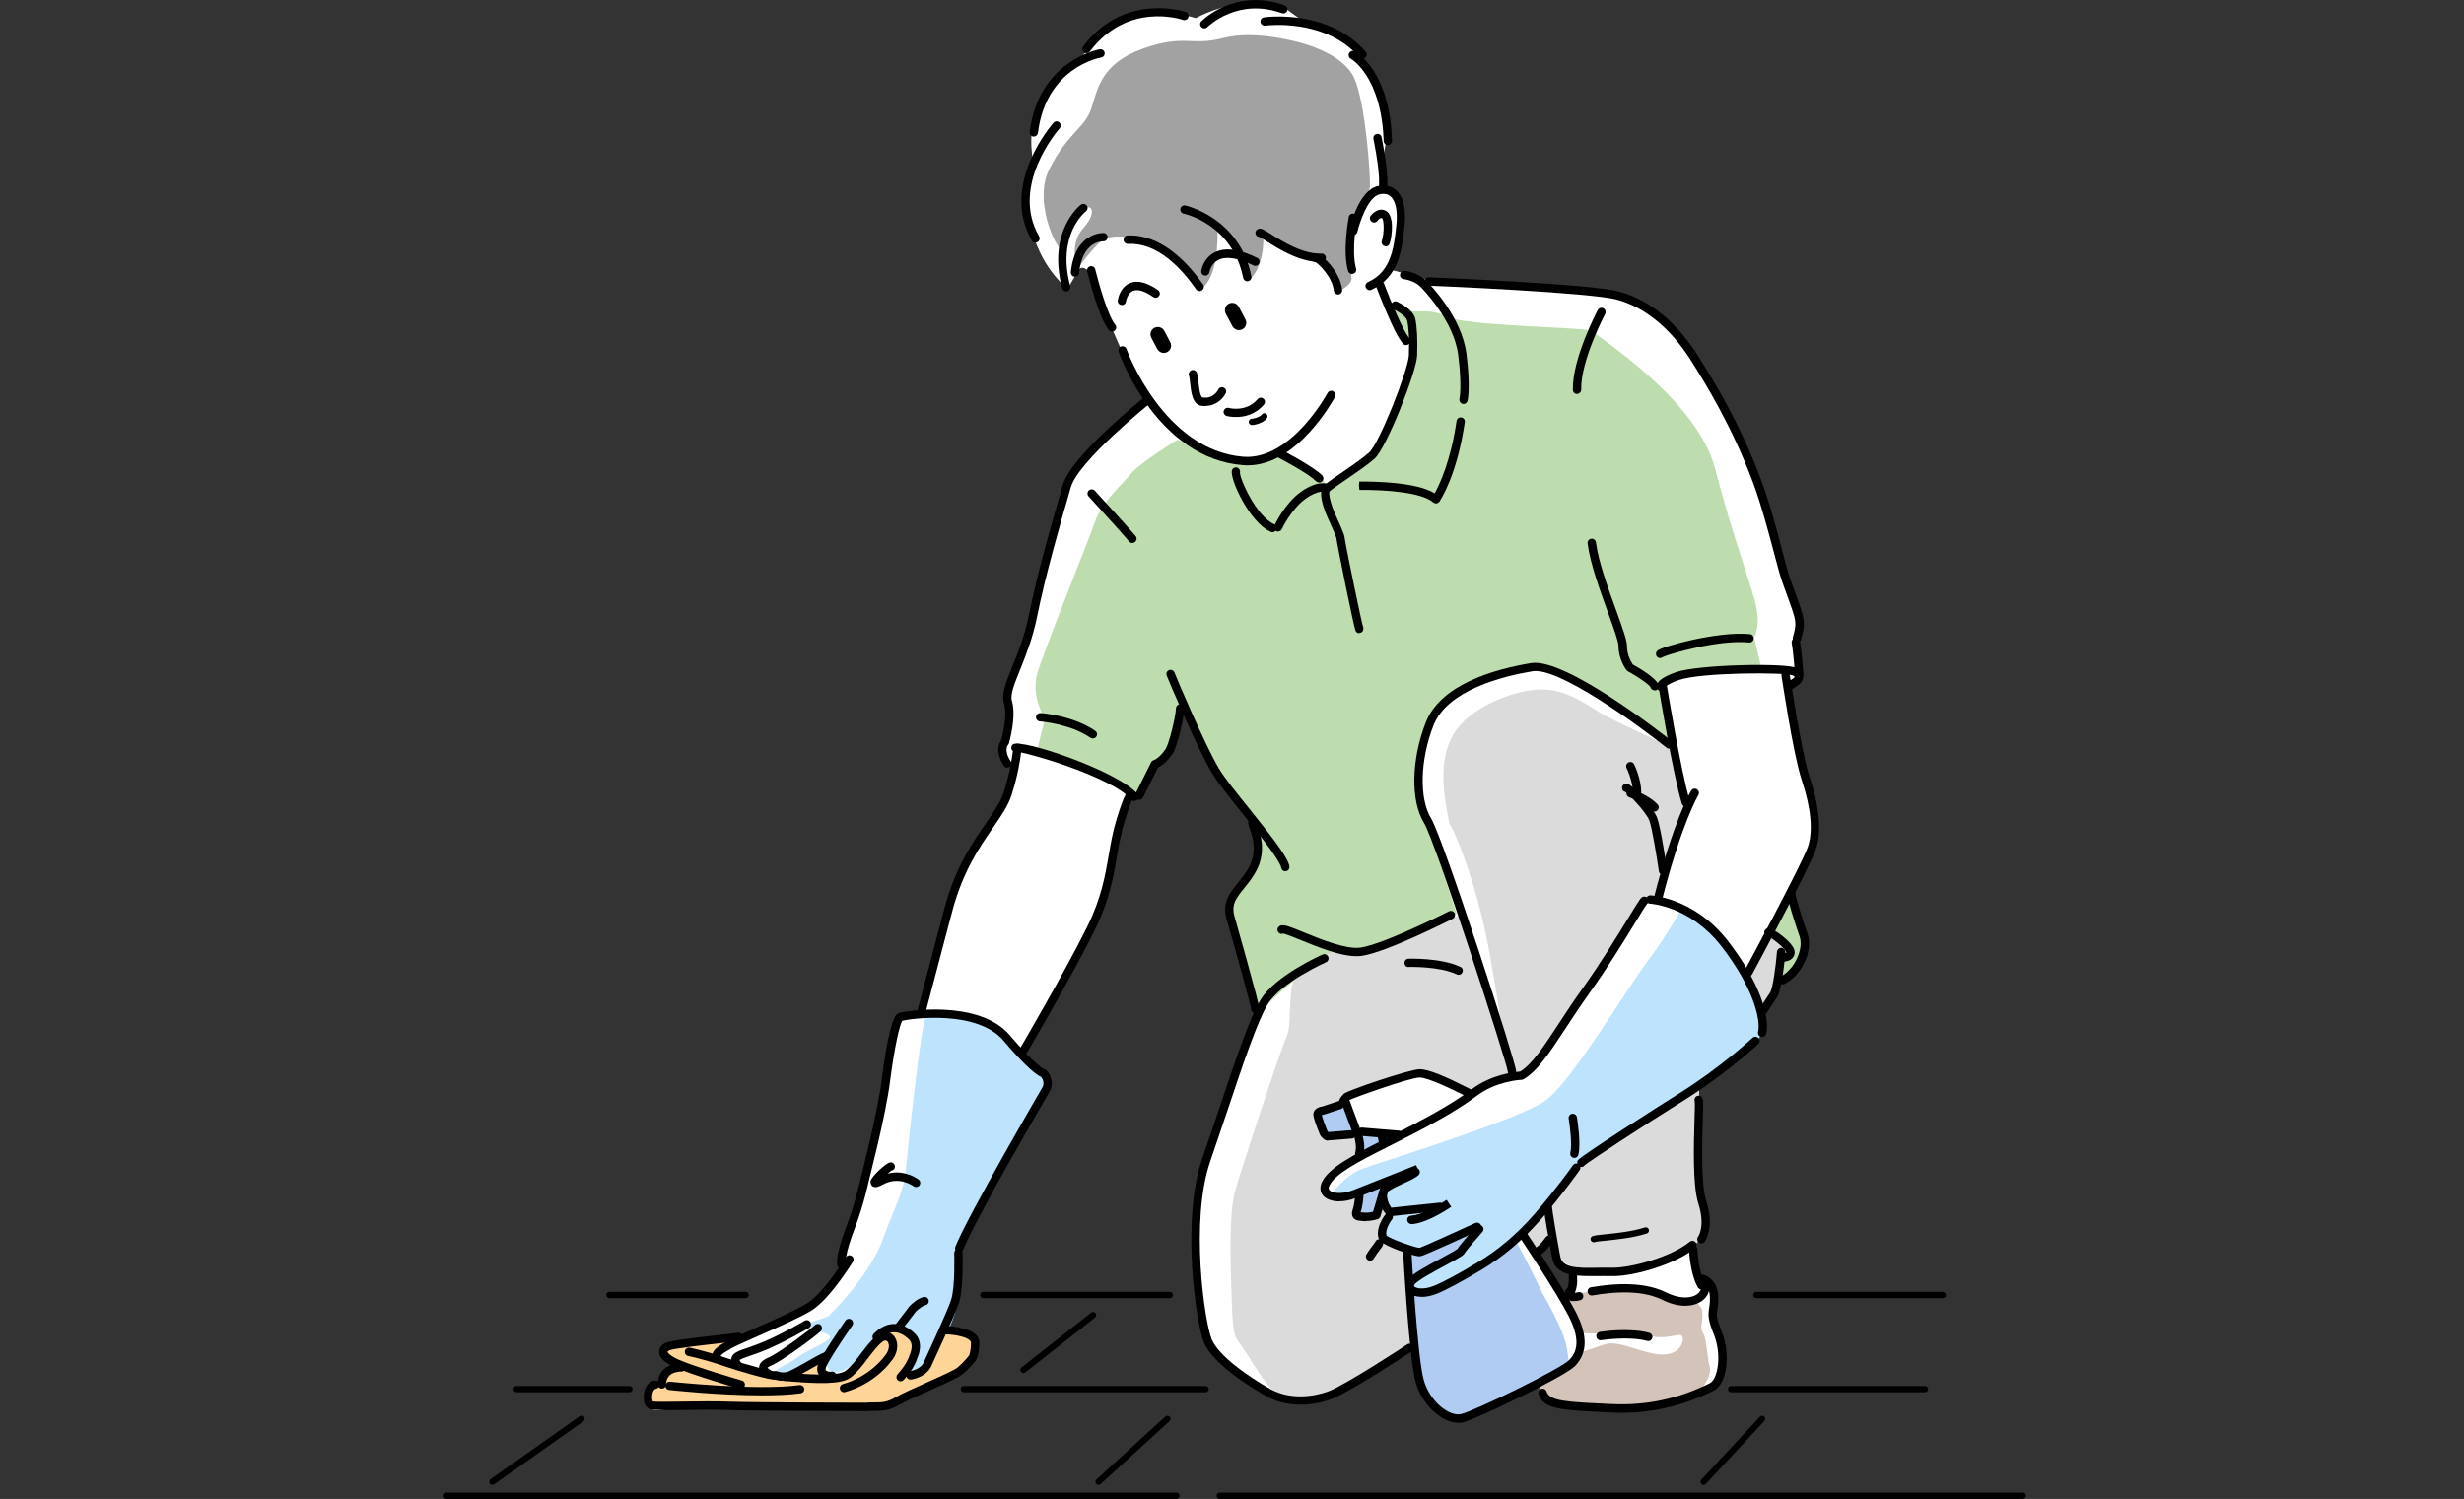 <svg width="263" height="160" viewBox="0 0 263 160" fill="none" xmlns="http://www.w3.org/2000/svg">
<rect x="0" y="0" width="263" height="160" fill="#333333" stroke="none"/>
<g clip-path="url(#clip0_2094_27105)">
<path d="M192.603 82.356C192.146 80.681 191.03 73.348 191.03 73.348L192.045 71.874C192.045 71.874 191.789 70.401 191.789 69.385C191.789 68.369 191.844 67.041 191.789 65.568C191.733 64.094 189.502 57.788 188.23 53.155C186.958 48.523 182.741 41.145 180.142 37.026C177.543 32.907 172.868 31.534 170.838 31.121C168.808 30.719 153.546 30.105 153.39 30.105C153.234 30.105 150.791 29.447 150.791 29.447L148.448 28.788C148.448 28.788 148.649 28.587 149.162 27.415C149.675 26.243 149.675 24.111 149.463 22.024C149.263 19.936 147.478 19.992 147.478 19.992L147.634 16.889C147.634 16.889 147.89 15.516 148.035 14.288C148.192 13.072 145.949 7.312 145.849 7.167C145.748 7.01 145.235 6.05 144.979 5.593C144.722 5.135 143.964 4.119 143.964 4.119L138.977 2.188L137.303 0.972C137.303 0.972 136.746 0.67 133.644 0.458C130.543 0.257 127.643 1.932 127.643 1.932C127.643 1.932 124.24 0.86 121.54 1.318C118.841 1.775 116.509 4.878 116.509 4.878C116.509 4.878 115.851 5.749 114.78 6.609C113.709 7.479 111.879 9.053 110.708 11.799C109.537 14.545 110.351 17.548 110.351 17.548C109.894 18.362 109.079 20.706 110.195 24.77C111.31 28.844 113.954 30.82 113.954 30.82C113.954 30.82 114.769 29.447 115.126 28.833C115.483 28.219 116.197 28.933 116.197 28.933L118.383 34.38L119.811 37.64L122.455 42.774L120.213 44.605C120.213 44.605 115.683 48.724 114.367 50.811C113.04 52.898 111.422 61.493 110.451 65.01C109.481 68.526 108.521 71.216 107.807 72.901C107.093 74.587 107.807 76.417 107.807 76.975C107.807 77.534 107.406 78.65 107.149 79.721C106.893 80.793 108.164 81.809 108.164 81.809C108.164 81.809 107.093 85.883 107.049 86.084C107.004 86.285 105.063 88.528 103.59 90.873C102.118 93.217 98.961 105.785 98.86 106.187C98.76 106.589 98.503 108.174 97.79 108.219C97.076 108.275 95.804 108.732 95.547 109.435C95.29 110.139 94.577 117.171 93.718 119.56C92.847 121.948 90.36 132.642 90.259 133.044C90.159 133.445 89.445 135.745 89.4 136.102C89.344 136.459 87.727 139.004 85.998 139.663C84.269 140.321 78.825 142.766 78.825 142.766C78.825 142.766 71.25 143.425 70.993 143.882C70.737 144.34 72.321 145.612 72.321 145.612C72.321 145.612 70.948 147.041 70.948 147.342C70.948 147.644 69.733 147.856 69.42 148.157C69.119 148.459 69.219 148.916 69.364 149.988C69.52 151.06 71.607 150.245 71.607 150.245L94.03 150.144L95.502 149.53C95.502 149.53 99.82 147.744 101.147 146.985C102.475 146.226 103.535 145.255 103.947 144.44C104.36 143.625 102.932 142.152 102.932 142.152L100.746 141.75C100.746 141.75 101.259 140.478 101.861 138.547C102.475 136.616 102.163 135.388 102.419 133.713C102.676 132.039 103.234 131.325 103.892 130.097C104.55 128.88 111.21 117.015 111.567 116.412C111.924 115.798 111.924 115.296 111.31 114.581C110.697 113.867 109.325 112.237 109.325 112.237C109.325 112.237 114.568 102.727 116.297 99.512C118.026 96.309 118.484 92.793 118.941 89.745C119.398 86.687 120.369 85.37 120.369 85.37C120.369 85.37 121.284 85.269 121.585 84.856C121.886 84.454 122.756 82.769 122.756 82.769L123.47 81.34C123.47 81.34 124.385 80.938 125.099 78.951C125.813 76.964 126.215 75.391 126.215 75.391C126.215 75.391 128.658 80.525 129.572 81.853C130.487 83.182 133.789 87.401 133.789 87.401C133.789 87.401 134.091 89.332 134.091 90.404C134.091 91.475 133.276 93.105 132.261 94.679C131.246 96.253 131.29 97.168 131.391 98.396C131.491 99.613 133.99 108.118 133.99 108.118C133.99 108.118 133.332 110.719 133.332 110.864C133.332 111.009 128.658 124.504 127.888 127.809C127.129 131.113 127.431 138.848 128.401 142.107C129.372 145.367 131.246 145.411 132.718 146.941C134.191 148.47 137.649 149.687 140.193 149.486C142.736 149.285 149.14 145.01 149.753 144.451C150.367 143.893 150.824 144.195 150.824 144.195C150.824 144.195 151.996 148.057 152.81 149.843C153.624 151.629 156.826 151.316 158.455 150.602C159.972 149.932 163.921 147.767 164.278 147.476C164.167 147.644 164.635 149.006 165.015 149.474C165.416 149.988 171.173 150.903 174.118 150.39C177.063 149.876 180.164 149.318 182.05 148.258C183.935 147.186 183.478 147.242 183.835 145.869C184.192 144.496 183.433 143.324 182.964 140.835C182.507 138.346 182.708 138.748 182.663 137.475C182.607 136.203 181.592 136.917 181.391 136.459C181.191 136.002 180.834 133.099 180.677 132.742C180.521 132.385 181.592 132.586 181.949 132.084C182.306 131.57 181.893 130.097 181.391 127.764C180.878 125.42 181.235 122.015 181.291 120.486C181.347 118.957 181.347 116.166 181.347 115.954C181.347 115.742 186.333 112.137 186.478 111.936C186.623 111.735 187.494 110.965 188.007 109.904C188.52 108.833 188.208 108.33 188.208 108.33C188.208 108.33 188.966 107.359 189.178 106.902C189.379 106.444 189.836 104.87 189.836 104.87L191.722 103.341C191.722 103.341 192.581 101.309 192.38 100.081C192.179 98.865 191.264 95.404 191.264 95.404C191.264 95.404 193.25 91.285 193.607 88.997C193.964 86.709 193.049 84.064 192.592 82.378L192.603 82.356ZM167.692 138.178C167.692 138.178 166.71 138.413 166.521 138.223C166.331 138.033 163.988 134.093 164.033 133.769C164.078 133.445 165.818 132.262 165.818 132.262C165.818 132.262 165.773 133.769 166.376 134.796C166.989 135.823 167.971 135.923 167.971 135.923C167.926 136.158 167.692 138.178 167.692 138.178Z" fill="white"/>
<path d="M146.217 19.926C146.295 18.854 145.76 10.996 144.544 8.328C143.328 5.66 138.899 4.589 138.899 4.589C138.899 4.589 134.091 3.138 130.588 4.053C127.074 4.968 126.471 3.595 121.964 5.203C117.468 6.81 117.156 9.556 116.476 11.61C115.784 13.675 113.876 14.277 111.98 18.095C110.072 21.913 113.43 27.94 113.43 26.344C113.43 24.748 115.639 22.303 116.096 22.147C116.554 21.991 117.011 22.839 115.561 24.435C114.11 26.031 114.947 28.788 114.947 28.788C114.947 28.788 116.933 25.964 117.926 25.507C118.919 25.049 120.904 25.127 123.493 26.422C126.092 27.717 128.301 30.775 128.301 30.775C129.952 29.48 129.985 25.764 129.952 24.558C131.123 25.886 132.283 27.639 132.953 28.71C133.354 29.715 133.41 29.86 133.41 29.86C133.466 29.804 133.51 29.748 133.555 29.704C133.555 29.704 133.555 29.693 133.555 29.681C134.95 28.152 134.883 25.551 134.827 24.893C135.318 25.183 137.08 26.255 137.672 26.645C138.363 27.103 140.572 27.404 141.409 28.174C142.246 28.934 143.238 30.921 143.238 30.921C144.532 30.083 144.231 29.704 144.231 29.469C144.231 29.235 144.532 23.977 144.611 23.285C144.689 22.593 146.139 20.997 146.217 19.926Z" fill="#A2A2A2"/>
<path d="M110.719 80.122C110.719 79.821 111.533 76.762 111.533 76.762C111.533 76.762 110.005 74.318 110.719 71.873C111.433 69.429 116.208 57.63 116.922 55.587C117.636 53.545 119.978 51.513 120.782 50.498C121.585 49.482 125.668 46.937 125.668 46.937C125.668 46.937 129.026 48.265 129.74 48.667C130.454 49.069 131.871 49.281 133.812 48.968C135.753 48.656 136.757 48.455 136.757 48.455C136.757 48.455 140.728 50.386 140.829 50.698C140.929 51.011 141.944 52.127 141.944 52.127C141.944 52.127 145.804 50.196 146.831 48.566C147.846 46.937 149.575 43.075 150.189 40.63C150.802 38.185 151.003 36.254 150.902 36.556C150.802 36.857 149.073 35.841 148.772 35.127C148.471 34.413 147.656 32.582 148.058 32.582C148.459 32.582 150.189 32.682 150.501 33.096C150.813 33.508 152.531 32.794 154.472 33.81C156.413 34.826 169.633 34.926 169.934 35.339C170.236 35.752 181.124 42.561 183.054 49.995C184.984 57.429 186.914 62.307 187.427 64.651C187.94 66.995 187.226 68.011 187.226 68.011L187.94 71.07C187.94 71.07 185.597 71.27 183.366 71.583C181.135 71.895 178.48 72.097 178.279 72.398C178.078 72.699 177.063 73.514 177.465 73.827C177.866 74.139 178.48 79.531 178.48 79.531C178.48 79.531 169.533 73.525 167.19 71.996C164.847 70.467 161.489 71.282 159.459 72.097C157.429 72.911 153.87 74.228 152.844 76.986C151.817 79.743 150.914 83.705 151.828 86.351C152.743 88.996 155.488 97.546 155.488 97.546C155.488 97.546 150.2 100.192 148.27 100.906C146.34 101.621 142.982 101.42 142.982 101.42C142.982 101.42 142.469 101.721 140.539 102.849C138.609 103.976 134.236 108.139 134.236 108.139C134.236 108.139 131.491 99.288 131.592 97.457C131.692 95.626 133.522 93.483 133.722 92.066C133.923 90.648 134.124 87.891 134.124 87.891C134.124 87.891 131.179 84.23 130.465 82.901C129.751 81.573 125.991 74.965 125.991 74.965C125.991 74.965 125.69 79.14 124.664 80.256C123.638 81.372 122.935 81.785 122.834 82.288C122.734 82.79 121.105 84.933 121.105 84.933L110.73 80.144L110.719 80.122Z" fill="#BEDDAF"/>
<path d="M98.916 108.308C98.392 108.398 97.008 121.591 96.707 124.572C96.406 127.552 95.793 128.01 94.264 132.207C92.736 136.404 88.385 140.523 88.385 140.523L85.261 141.594L87.392 142.13C87.392 142.13 88.921 142.431 88.541 142.889C88.162 143.347 85.875 144.262 85.027 144.954C84.179 145.646 82.361 146.171 82.963 146.561C83.566 146.952 85.864 146.26 86.399 145.802C86.935 145.345 88.307 144.273 88.307 144.273C88.307 144.273 87.772 146.338 89.066 146.483C90.36 146.628 92.189 144.653 92.959 143.503C93.729 142.353 95.023 141.516 96.239 141.75C97.455 141.985 97.689 143.815 97.689 143.815C97.689 143.815 96.161 146.874 96.618 146.874C97.076 146.874 97.912 147.566 98.983 145.959C100.054 144.351 102.185 140.924 102.263 138.245C102.341 135.566 102.419 133.669 102.72 133.055C103.022 132.441 111.188 117.718 111.188 117.718C111.188 117.718 111.879 116.423 111.567 115.352C111.255 114.28 108.51 112.684 107.216 110.697C105.922 108.71 102.263 107.795 98.905 108.331L98.916 108.308Z" fill="#BEE3FC"/>
<path d="M142.19 127.417C142.234 127.283 143.54 125.53 145.202 124.849C146.864 124.168 162.348 119.503 165.093 117.382C167.837 115.272 173.638 105.561 175.802 102.681C177.967 99.801 179.439 97.066 179.439 97.066C179.439 97.066 182.987 98.596 184.872 101.788C186.757 104.98 188.643 108.396 188.33 109.613C188.018 110.829 186.847 111.856 186.847 111.856C186.847 111.856 180.109 116.489 176.784 118.732C173.46 120.976 168.384 124.481 168.384 124.481C168.384 124.481 164.792 129.158 162.906 131.044C161.021 132.931 155.175 137.34 153.513 137.742C151.851 138.144 150.322 138.099 150.635 137.206C150.947 136.313 154.673 134.828 155.264 134.147C155.856 133.467 157.15 131.268 157.15 131.268C157.15 131.268 155.131 132.663 153.29 133.154C151.449 133.645 149.564 133.377 148.928 132.931C148.292 132.484 147.489 132.127 147.578 131.535C147.667 130.944 148.571 129.292 148.571 129.292C148.571 129.292 148.214 129.024 148.125 128.209C148.035 127.394 148.214 126.099 148.214 126.099C148.214 126.099 144.934 127.45 143.807 127.629C142.681 127.807 142.19 127.405 142.19 127.405V127.417Z" fill="#BEE3FC"/>
<path d="M143.763 117.65C143.584 117.739 140.951 118.665 140.951 118.878C140.951 119.09 141.654 121.255 141.654 121.255L144.298 121.121L144.956 120.809C144.956 120.809 143.941 117.549 143.774 117.639L143.763 117.65Z" fill="#B1CCF2"/>
<path d="M145.258 123.019C145.213 123.287 147.411 122.182 147.411 122.182L147.455 121.255L145.168 120.775C145.168 120.775 145.302 122.751 145.258 123.019Z" fill="#B1CCF2"/>
<path d="M144.99 127.339C144.901 127.472 144.856 128.879 144.856 128.879L145.124 129.85C145.124 129.85 146.797 129.984 147.054 129.582C147.321 129.191 147.712 126.859 147.712 126.725C147.712 126.725 145.068 127.205 144.99 127.339Z" fill="#B1CCF2"/>
<path d="M150.088 133.702L150.546 136.861C150.546 136.861 154.818 133.914 155.476 133.657C156.135 133.401 157.15 131.57 157.15 131.57C157.15 131.57 155.978 131.469 155.365 131.927C154.751 132.385 152.163 133.401 151.907 133.456C151.65 133.512 150.077 133.713 150.077 133.713L150.088 133.702Z" fill="#B1CCF2"/>
<path d="M150.545 138.333C150.545 138.333 151.259 145.913 151.561 147.241C151.862 148.569 153.39 150.4 154.305 150.902C155.22 151.404 156.291 151.204 157.206 150.902C158.12 150.601 165.093 147.442 166.409 146.426C167.725 145.41 167.525 146.024 167.268 144.037C167.012 142.05 164.68 138.132 164.68 138.132C164.68 138.132 161.835 132.228 161.679 132.384C161.523 132.54 160.608 133.5 158.477 134.828C156.347 136.157 152.832 138.59 151.817 138.289C150.802 137.987 150.545 138.345 150.545 138.345V138.333Z" fill="#B1CCF2"/>
<path d="M142.603 101.387C142.603 101.387 140.951 102.123 139.044 103.195C137.136 104.266 138.029 109.122 137.37 110.551C136.712 111.98 132.384 125.051 131.781 127.339C131.179 129.627 131.324 134.918 131.48 139.048C131.636 143.178 131.759 142.486 132.908 144.239C134.057 145.991 135.931 149.529 138.151 149.764C140.371 149.998 142.881 148.849 144.254 147.699C145.626 146.549 150.59 143.803 150.59 143.803L150.412 134.873L150.11 133.701C150.11 133.701 147.466 132.485 147.366 132.172C147.266 131.86 148.437 129.27 148.437 129.27C148.437 129.27 147.823 126.647 147.757 126.714C147.69 126.781 147.176 129.426 147.02 129.728C146.864 130.029 145.168 129.839 145.168 129.839L145.046 127.54C145.046 127.54 142.703 127.997 141.944 127.484C141.186 126.97 141.03 126.468 141.844 125.754C142.658 125.039 145.358 123.309 145.358 123.309C145.358 123.309 145.302 121.177 145.157 121.121C145.012 121.066 142.056 121.378 141.498 121.121C140.94 120.865 141.007 118.867 141.007 118.867L143.819 117.639C143.819 117.639 144.042 117.003 145.258 116.489C146.474 115.976 150.289 114.502 151.561 114.458C152.832 114.413 156.904 116.846 156.904 116.846C156.904 116.846 157.875 116.188 159.035 115.674C160.195 115.161 162.594 114.915 162.594 114.915C162.594 114.915 168.138 107.537 170.024 104.892C171.909 102.246 175.01 96.899 175.468 96.598C175.925 96.297 176.795 96.04 176.795 96.04C176.795 96.04 177.654 93.852 178.123 92.579C178.591 91.307 180.254 86.117 180.254 86.117C180.254 86.117 179.138 82.098 179.138 81.44C179.138 80.781 178.524 79.765 178.524 79.765C178.524 79.765 172.523 77.12 170.894 76.149C169.265 75.177 167.078 73.447 164.178 73.604C161.277 73.76 156.748 75.591 155.131 78.392C153.513 81.194 154.06 84.599 154.617 87.445C155.175 90.291 156.246 97.524 156.246 97.524C156.246 97.524 153.301 98.496 152.487 98.853C151.672 99.21 145.626 101.554 144.912 101.654C144.198 101.755 142.669 101.398 142.669 101.398L142.603 101.387Z" fill="#DBDBDB"/>
<path d="M181.358 116.322C181.358 116.467 181.403 121.278 181.559 125.196C181.704 129.114 181.949 129.215 182.005 130.543C182.061 131.871 181.369 132.653 180.488 133.088C179.606 133.523 173.872 136.269 170.492 135.834C167.112 135.399 166.186 134.215 166.086 133.825C165.985 133.434 165.595 132.407 165.595 132.407L164.122 133.579L162.895 131.771C162.895 131.771 164.948 128.88 165.149 128.534C165.349 128.188 168.529 124.314 169.555 123.433C170.581 122.551 178.859 117.305 179.104 117.204C179.35 117.104 181.358 116.322 181.358 116.322Z" fill="#DBDBDB"/>
<path d="M154.695 87.948C155.03 88.115 157.629 94.154 158.968 101.622C160.307 109.089 160.396 110.685 160.396 110.685C160.396 110.685 155.443 95.326 154.774 93.228C154.104 91.129 152.342 85.336 152.342 85.336L154.684 87.937L154.695 87.948Z" fill="white"/>
<path d="M100.545 141.749C100.701 141.693 103.245 141.347 103.702 142.564C104.159 143.781 104.316 144.696 102.988 145.823C101.661 146.951 96.529 149.842 94.9 150.143C93.271 150.444 70.636 150.444 69.833 150.244C69.03 150.043 69.074 149.072 69.476 148.357C69.877 147.643 70.491 147.598 70.803 147.14C71.116 146.683 72.376 145.767 72.176 145.611C71.975 145.455 70.904 145.098 71.317 144.138C71.729 143.178 78.177 142.609 78.177 142.609C78.177 142.609 78.177 142.352 77.519 143.122C76.861 143.892 76.303 144.796 77.319 145.154C78.334 145.511 83.164 146.683 83.521 146.683C83.878 146.683 87.381 145.31 87.381 145.31C87.381 145.31 87.281 146.683 88.095 146.884C88.909 147.085 90.025 147.085 90.94 146.125C91.855 145.165 93.528 142.921 94.197 142.207C94.867 141.492 96.484 141.236 97.254 142.307C98.024 143.379 97.053 146.582 97.053 146.582C97.053 146.582 98.325 147.04 99.017 145.946C99.708 144.852 100.567 141.749 100.567 141.749H100.545Z" fill="#FFD597"/>
<path d="M190.985 101.61C190.896 101.788 189.825 104.668 189.067 106.387C188.308 108.106 187.929 108.195 187.929 108.195C187.929 108.195 186.389 104.289 186.412 104.143C186.434 103.998 188.743 99.656 188.743 99.656L190.985 101.61Z" fill="#DBDBDB"/>
<path d="M191.231 95.606C191.276 95.918 192.179 98.284 192.291 100.137C192.402 101.99 192.949 102.18 191.833 103.397C190.718 104.613 189.658 104.736 189.769 104.558C189.881 104.379 190.037 102.091 190.182 102.091C190.327 102.091 190.383 100.707 190.383 100.707L188.777 99.501L191.22 95.606H191.231Z" fill="#BEDDAF"/>
<path d="M181.358 139.405C181.358 139.405 181.893 139.438 181.659 141.079C181.425 142.72 181.86 141.369 182.172 143.925C182.485 146.482 182.529 145.656 182.529 146.27C182.529 146.883 181.983 148.111 180.956 148.759C179.93 149.406 176.806 150.4 174.865 150.4C172.924 150.4 166.554 149.975 165.974 149.786C165.394 149.596 163.765 148.413 164.446 147.721C165.126 147.029 167.458 146.236 168.071 145.053C168.685 143.87 169.02 143.066 168.64 141.883C168.261 140.7 167.157 138.177 167.157 138.177C167.157 138.177 170.403 137.831 170.738 137.753C171.072 137.675 174.096 136.949 175.434 137.485C176.773 138.021 178.022 138.746 179.74 138.824C181.458 138.902 181.358 139.382 181.358 139.382V139.405Z" fill="#D3C3B8"/>
<path d="M170.481 142.353C170.481 142.353 170.615 142.32 170.793 142.297C171.775 142.186 174.798 142.074 175.869 142.498C177.141 143.012 178.569 142.554 179.272 142.498C179.975 142.442 179.729 144.53 177.598 144.585C175.468 144.641 172.813 142.956 171.24 143.514C169.667 144.072 168.752 144.329 168.752 144.329L168.808 142.297" fill="white"/>
<path d="M150.088 36.847C149.965 36.847 149.854 36.803 149.765 36.702C148.839 35.72 147.076 31.087 146.875 30.563C146.786 30.328 146.909 30.072 147.132 29.983C147.366 29.893 147.623 30.016 147.712 30.239C148.47 32.237 149.809 35.43 150.423 36.077C150.59 36.256 150.579 36.535 150.4 36.713C150.311 36.791 150.211 36.836 150.099 36.836L150.088 36.847Z" fill="black"/>
<path d="M107.517 81.942C107.372 81.942 107.227 81.875 107.149 81.741C106.156 80.257 106.658 79.308 106.87 78.995C106.993 78.549 107.551 76.35 107.16 75.055C106.87 74.084 107.361 72.867 108.042 71.182C108.633 69.708 109.38 67.878 109.827 65.634C110.719 61.158 112.381 55.421 113.274 52.34L113.441 51.759C114.334 48.656 121.964 42.539 122.288 42.283C122.477 42.126 122.756 42.16 122.912 42.35C123.069 42.539 123.035 42.818 122.846 42.975C122.767 43.042 115.126 49.17 114.3 52.005L114.133 52.585C113.24 55.655 111.589 61.37 110.697 65.813C110.228 68.146 109.47 70.021 108.867 71.528C108.276 72.99 107.807 74.14 108.008 74.809C108.51 76.495 107.729 79.219 107.696 79.33C107.674 79.397 107.64 79.464 107.584 79.52C107.573 79.531 107.105 80.089 107.874 81.25C108.008 81.451 107.952 81.73 107.752 81.864C107.674 81.909 107.584 81.942 107.506 81.942H107.517Z" fill="black"/>
<path d="M121.072 85.493C120.949 85.493 120.815 85.437 120.737 85.337C118.662 82.903 109.503 80.28 108.499 80.246C108.332 80.291 108.142 80.235 108.031 80.079C107.886 79.878 107.919 79.599 108.12 79.454C108.979 78.795 119.331 82.3 121.418 84.756C121.574 84.946 121.551 85.225 121.373 85.381C121.284 85.448 121.183 85.493 121.083 85.493H121.072Z" fill="black"/>
<path d="M121.596 85.379C121.529 85.379 121.462 85.368 121.395 85.335C121.172 85.223 121.083 84.955 121.194 84.732L122.868 81.372C122.924 81.261 123.024 81.171 123.158 81.138C123.158 81.138 123.76 80.937 124.43 79.921C124.742 79.441 125.445 76.773 125.523 75.59C125.534 75.345 125.735 75.166 125.991 75.166C126.237 75.177 126.427 75.389 126.415 75.635C126.337 76.84 125.646 79.698 125.188 80.401C124.552 81.383 123.928 81.774 123.604 81.919L122.009 85.123C121.931 85.279 121.775 85.368 121.607 85.368L121.596 85.379Z" fill="black"/>
<path d="M98.414 108.229C98.414 108.229 98.336 108.229 98.303 108.218C98.068 108.151 97.923 107.906 97.979 107.671L100.802 96.966C101.973 92.591 103.791 89.957 105.253 87.847C106.078 86.653 106.792 85.626 107.116 84.621C107.807 82.478 108.008 80.938 108.109 80.201C108.142 79.933 108.176 79.766 108.198 79.687C108.276 79.453 108.533 79.33 108.767 79.408C109.001 79.486 109.124 79.732 109.046 79.966C109.035 80.022 109.012 80.145 108.99 80.312C108.89 81.071 108.678 82.656 107.964 84.889C107.595 86.028 106.848 87.099 105.989 88.349C104.561 90.403 102.798 92.97 101.661 97.19L98.838 107.894C98.782 108.095 98.604 108.229 98.403 108.229H98.414Z" fill="black"/>
<path d="M109.079 112.895C109.001 112.895 108.923 112.873 108.856 112.828C108.644 112.705 108.577 112.426 108.7 112.214C108.756 112.125 113.854 103.396 116.029 98.953C117.558 95.85 117.948 93.54 118.339 91.307C118.562 90.001 118.774 88.762 119.198 87.389C120.079 84.532 120.347 84.375 120.715 84.342C120.804 84.342 121.016 84.342 121.172 84.565C121.284 84.677 121.328 84.855 121.273 85.023C121.217 85.19 121.049 85.324 120.871 85.335C120.737 85.603 120.48 86.217 120.045 87.646C119.644 88.963 119.432 90.168 119.209 91.452C118.818 93.752 118.405 96.118 116.821 99.344C114.624 103.809 109.503 112.571 109.458 112.66C109.38 112.806 109.224 112.884 109.079 112.884V112.895Z" fill="black"/>
<path d="M89.802 135.421C89.59 135.421 89.411 135.276 89.367 135.064C89.233 134.383 89.623 132.754 90.415 130.7C91.341 128.311 91.888 125.654 91.899 125.632C91.921 125.543 93.639 118.957 94.108 115.307C94.677 110.798 95.279 108.398 95.882 108.152C96.451 107.929 104.472 106.612 107.774 110.496C110.608 113.822 111.455 114.135 111.489 114.146C111.589 114.146 111.623 114.191 111.701 114.269C112.058 114.626 112.582 115.564 112.013 116.546C111.935 116.68 104.093 130.164 102.798 133.412C102.709 133.647 102.441 133.747 102.218 133.658C101.984 133.569 101.884 133.312 101.973 133.077C103.289 129.773 111.165 116.234 111.243 116.1C111.545 115.586 111.266 115.14 111.132 114.961C110.663 114.76 109.559 113.968 107.105 111.077C104.304 107.784 97.332 108.699 96.295 108.967C96.038 109.402 95.491 111.59 95.001 115.43C94.532 119.136 92.792 125.777 92.781 125.844C92.758 125.934 92.212 128.579 91.263 131.035C90.103 134.026 90.259 134.886 90.259 134.897C90.304 135.142 90.148 135.377 89.913 135.421C89.88 135.421 89.858 135.421 89.824 135.421H89.802Z" fill="black"/>
<path d="M76.526 145.233C76.359 145.233 76.203 145.144 76.125 144.987C75.746 144.228 76.671 143.692 77.642 143.134C78.099 142.878 79.17 142.398 80.531 141.806C82.539 140.924 85.027 139.819 86.154 139.116C87.939 138 90.248 134.238 90.282 134.205C90.415 133.992 90.683 133.925 90.895 134.059C91.107 134.193 91.174 134.461 91.04 134.673C90.94 134.83 88.597 138.647 86.634 139.875C85.451 140.612 82.919 141.728 80.888 142.621C79.605 143.19 78.49 143.681 78.077 143.916C77.441 144.284 77.051 144.541 76.939 144.675C76.995 144.876 76.906 145.099 76.705 145.188C76.638 145.222 76.571 145.233 76.504 145.233H76.526Z" fill="black"/>
<path d="M97.187 147.265C96.975 147.265 96.785 147.12 96.752 146.896C96.707 146.651 96.864 146.416 97.109 146.372C98.269 146.149 98.548 145.523 98.559 145.501C98.593 145.423 101.058 140.143 101.516 138.759C101.973 137.375 101.85 133.792 101.85 133.758C101.85 133.513 102.04 133.301 102.285 133.301C102.285 133.301 102.285 133.301 102.296 133.301C102.531 133.301 102.732 133.491 102.743 133.736C102.743 133.892 102.854 137.565 102.363 139.049C101.884 140.478 99.485 145.635 99.385 145.858C99.385 145.858 98.972 146.941 97.276 147.254C97.254 147.254 97.221 147.254 97.198 147.254L97.187 147.265Z" fill="black"/>
<path d="M95.882 142.206C95.793 142.206 95.703 142.173 95.614 142.117C95.413 141.972 95.369 141.693 95.514 141.492C95.77 141.135 96.194 140.588 96.529 140.153C96.797 139.795 97.02 139.505 97.076 139.427C97.276 139.215 98.001 138.545 98.615 138.445C98.86 138.4 99.084 138.568 99.128 138.813C99.173 139.059 99.005 139.282 98.76 139.327C98.503 139.371 98.013 139.751 97.756 139.996C97.756 139.996 97.522 140.32 97.232 140.688C96.897 141.124 96.484 141.659 96.228 142.017C96.138 142.139 96.004 142.206 95.871 142.206H95.882Z" fill="black"/>
<path d="M88.653 147.309C88.173 147.309 87.749 147.152 87.493 146.862C87.325 146.672 87.147 146.326 87.269 145.802C87.459 144.987 89.78 141.627 90.237 140.968C90.382 140.768 90.661 140.712 90.862 140.857C91.062 141.002 91.118 141.281 90.973 141.482C89.657 143.368 88.24 145.578 88.14 146.014C88.095 146.204 88.14 146.259 88.162 146.282C88.262 146.393 88.519 146.449 88.787 146.416C89.043 146.393 89.255 146.572 89.278 146.817C89.3 147.063 89.121 147.286 88.876 147.309C88.798 147.309 88.731 147.309 88.653 147.309Z" fill="black"/>
<path d="M82.071 147.131C81.993 147.131 81.904 147.108 81.837 147.064C81.469 146.829 80.978 146.45 81.022 145.914C81.078 145.311 81.792 145.01 82.026 144.909C83.097 144.463 86.701 141.75 86.957 141.471C87.124 141.293 87.403 141.27 87.582 141.427C87.76 141.583 87.794 141.851 87.649 142.041C87.325 142.443 83.532 145.244 82.372 145.735C82.049 145.869 81.948 145.97 81.915 146.003C81.937 146.003 82.026 146.126 82.316 146.305C82.528 146.439 82.584 146.718 82.45 146.919C82.361 147.053 82.216 147.131 82.071 147.131Z" fill="black"/>
<path d="M78.758 146.237C78.613 146.237 78.456 146.158 78.378 146.025C78.166 145.678 77.954 145.277 78.099 144.875C78.267 144.395 78.78 144.216 79.795 143.87C80.063 143.781 80.375 143.669 80.732 143.535C82.919 142.732 85.864 141.001 85.886 140.979C86.098 140.856 86.366 140.923 86.5 141.135C86.623 141.348 86.555 141.627 86.344 141.749C86.221 141.816 83.309 143.535 81.044 144.372C80.688 144.506 80.364 144.618 80.096 144.707C79.572 144.886 79.037 145.076 78.936 145.187C78.936 145.187 78.981 145.288 79.137 145.556C79.271 145.768 79.204 146.036 78.992 146.17C78.914 146.214 78.836 146.237 78.758 146.237Z" fill="black"/>
<path d="M92.067 150.624C89.913 150.624 80.219 150.613 77.441 150.501C76.114 150.456 74.529 150.479 73.124 150.501C70.234 150.546 69.465 150.534 69.141 150.3C68.695 149.988 68.628 149.139 68.784 148.514C68.952 147.856 69.342 147.431 69.877 147.364C70.112 147.342 70.346 147.498 70.379 147.744C70.413 147.989 70.246 148.213 70 148.246C69.855 148.269 69.766 148.425 69.71 148.548C69.532 148.972 69.61 149.496 69.688 149.597C69.911 149.653 71.618 149.63 73.113 149.608C74.529 149.586 76.136 149.563 77.486 149.608C80.587 149.72 92.345 149.731 92.468 149.731C92.769 149.697 93.082 149.697 93.372 149.697C94.108 149.697 94.677 149.697 95.614 149.139C96.283 148.748 97.6 148.157 98.883 147.588C100.277 146.963 101.861 146.259 102.196 145.98C102.854 145.433 103.412 144.719 103.434 144.685C103.434 144.685 103.635 144.306 103.635 143.301C103.635 143.268 103.635 143.179 103.468 143.045C102.865 142.553 101.27 142.408 100.857 142.442C100.59 142.587 100.199 142.375 100.199 142.051C100.199 141.549 100.779 141.549 101.025 141.549C101.493 141.549 102.308 141.627 103.022 141.85C104.271 142.241 104.528 142.855 104.528 143.301C104.528 144.618 104.215 145.132 104.148 145.221C104.115 145.266 103.512 146.047 102.765 146.672C102.363 147.007 101.17 147.554 99.24 148.414C97.99 148.972 96.685 149.552 96.06 149.921C94.922 150.59 94.164 150.59 93.372 150.601C93.104 150.601 92.814 150.601 92.502 150.635H92.078L92.067 150.624Z" fill="black"/>
<path d="M90.081 148.614C89.891 148.614 89.713 148.48 89.657 148.29C89.59 148.056 89.724 147.81 89.969 147.743C92.903 146.906 94.387 144.796 94.409 144.774C95.012 144.082 94.933 143.412 94.71 143.178C94.577 143.044 94.398 143.055 94.164 143.245C93.662 143.636 93.182 144.283 92.658 144.964C92.078 145.734 91.475 146.515 90.784 147.051C89.768 147.821 87.08 147.676 84.637 147.487C84.224 147.453 83.912 147.42 83.811 147.431C83.577 147.431 83.354 147.274 83.332 147.029C83.309 146.794 83.465 146.571 83.7 146.538C83.834 146.515 84.068 146.538 84.715 146.582C86.009 146.683 89.423 146.951 90.248 146.326C90.85 145.868 91.408 145.131 91.955 144.406C92.513 143.68 93.026 142.999 93.617 142.531C94.22 142.062 94.9 142.062 95.358 142.553C95.915 143.133 95.971 144.328 95.112 145.31C95.079 145.366 93.472 147.665 90.215 148.592C90.17 148.603 90.136 148.614 90.092 148.614H90.081Z" fill="black"/>
<path d="M96.127 147.453C96.016 147.453 95.915 147.408 95.826 147.33C95.647 147.163 95.636 146.883 95.804 146.694C96.83 145.577 97.053 144.74 97.053 144.729C97.098 144.618 97.633 143.546 97.008 142.966C95.926 141.95 94.911 141.961 93.896 143.01C93.729 143.189 93.439 143.2 93.26 143.021C93.082 142.854 93.082 142.564 93.249 142.385C94.588 141.001 96.172 140.967 97.611 142.307C98.637 143.267 98.035 144.696 97.901 144.986C97.834 145.22 97.522 146.147 96.462 147.296C96.373 147.386 96.25 147.442 96.138 147.442L96.127 147.453Z" fill="black"/>
<path d="M82.841 147.297C82.071 147.297 78.958 146.393 77.374 145.857C75.009 145.042 73.481 144.752 73.459 144.741C73.213 144.696 73.057 144.462 73.102 144.216C73.146 143.971 73.38 143.815 73.626 143.859C73.693 143.87 75.221 144.172 77.653 144.998C80.119 145.835 82.495 146.393 82.796 146.404C83.041 146.348 83.242 146.493 83.309 146.728C83.365 146.962 83.198 147.219 82.952 147.275C82.919 147.275 82.885 147.275 82.829 147.275L82.841 147.297Z" fill="black"/>
<path d="M79.048 148.257C79.048 148.257 78.969 148.257 78.925 148.235C78.713 148.179 73.782 146.739 72.053 145.958C70.937 145.456 70.379 144.931 70.346 144.362C70.335 144.139 70.391 143.726 70.937 143.391C71.361 143.145 73.191 142.9 76.883 142.487C77.754 142.386 78.579 142.297 78.724 142.263C78.969 142.207 79.204 142.364 79.26 142.598C79.315 142.844 79.159 143.078 78.925 143.134C78.746 143.179 78.133 143.246 76.995 143.368C75.322 143.558 71.841 143.938 71.406 144.15C71.294 144.217 71.25 144.284 71.25 144.295C71.25 144.295 71.305 144.63 72.432 145.132C74.106 145.88 79.137 147.353 79.193 147.364C79.427 147.431 79.561 147.677 79.494 147.923C79.438 148.112 79.26 148.246 79.07 148.246L79.048 148.257Z" fill="black"/>
<path d="M81.312 148.949C76.805 148.949 71.696 148.402 71.417 148.368C71.172 148.346 70.993 148.123 71.027 147.877C71.049 147.632 71.283 147.453 71.517 147.486C71.607 147.486 80.766 148.48 85.34 147.844C85.574 147.821 85.808 147.978 85.841 148.223C85.875 148.469 85.708 148.692 85.462 148.725C84.291 148.893 82.841 148.949 81.323 148.949H81.312Z" fill="black"/>
<path d="M83.622 147.399C83.097 147.399 82.673 147.254 82.606 147.231C82.372 147.153 82.249 146.896 82.339 146.662C82.417 146.428 82.673 146.305 82.908 146.383C82.908 146.383 83.599 146.617 84.124 146.416C84.525 146.26 86.087 145.378 87.013 144.843C87.913 144.329 88.445 144.136 88.608 144.262L88.05 144.954L88.341 144.608L88.497 145.021C88.396 145.066 87.984 145.3 87.448 145.602C86.053 146.394 84.86 147.064 84.425 147.231C84.157 147.332 83.867 147.365 83.61 147.365L83.622 147.399Z" fill="black"/>
<path d="M93.427 126.714C93.305 126.714 93.193 126.68 93.093 126.602C92.959 126.491 92.881 126.234 92.925 126.055C93.059 125.531 94.577 124.146 95.001 124.079C95.235 124.035 95.469 124.202 95.514 124.448C95.558 124.693 95.391 124.917 95.145 124.961C95.079 124.995 94.934 125.118 94.755 125.274C96.562 124.805 97.979 125.854 98.046 125.91C98.247 126.055 98.28 126.334 98.135 126.535C97.99 126.736 97.711 126.77 97.511 126.624C97.444 126.58 95.982 125.508 94.287 126.412C93.93 126.602 93.651 126.725 93.427 126.725V126.714Z" fill="black"/>
<path d="M153.268 53.734C153.156 53.734 153.056 53.69 152.966 53.623C151.817 52.596 148.158 52.272 145.101 52.294L145.046 51.848L145.09 51.401C146.942 51.39 151.193 51.48 153.134 52.652C153.647 51.736 154.852 49.203 155.465 44.938C155.499 44.693 155.733 44.526 155.967 44.559C156.213 44.592 156.38 44.816 156.347 45.061C155.521 50.754 153.714 53.433 153.636 53.545C153.558 53.645 153.446 53.723 153.323 53.734C153.301 53.734 153.29 53.734 153.268 53.734Z" fill="black"/>
<path d="M145.09 67.599C144.923 67.599 144.767 67.509 144.689 67.342C144.488 66.884 142.692 57.988 142.636 57.43C142.603 57.251 142.145 56.191 141.744 55.331C141.353 54.472 140.539 52.418 141.375 51.748C141.732 51.469 142.346 51.045 143.049 50.565C144.109 49.839 145.414 48.947 146.128 48.31C147.243 47.317 150.311 39.47 150.378 37.941C150.445 36.333 150.378 34.983 150.2 34.223C150.11 33.81 149.296 33.275 148.749 33.018C148.526 32.917 148.426 32.65 148.526 32.426C148.627 32.203 148.894 32.103 149.118 32.203C149.396 32.337 150.836 33.04 151.059 34.011C151.248 34.849 151.326 36.255 151.259 37.963C151.193 39.715 147.98 47.83 146.719 48.958C145.972 49.627 144.678 50.509 143.551 51.279C142.859 51.748 142.257 52.161 141.922 52.429C141.755 52.652 142.056 53.869 142.536 54.941C142.881 55.688 143.473 56.983 143.506 57.307C143.584 58.021 145.336 66.505 145.503 66.962C145.581 67.186 145.47 67.442 145.246 67.532C145.191 67.554 145.135 67.565 145.079 67.565L145.09 67.599Z" fill="black"/>
<path d="M136.433 56.75C136.366 56.75 136.311 56.739 136.244 56.705C136.021 56.605 135.92 56.337 136.021 56.114C136.065 56.024 137.092 53.792 138.798 52.542C140.583 51.236 141.688 51.626 141.799 51.671C142.034 51.76 142.134 52.017 142.045 52.252C141.956 52.486 141.688 52.586 141.465 52.497C141.465 52.497 140.684 52.263 139.323 53.256C137.806 54.372 136.835 56.449 136.824 56.471C136.746 56.638 136.59 56.727 136.422 56.727L136.433 56.75Z" fill="black"/>
<path d="M135.809 56.815C135.753 56.815 135.686 56.804 135.63 56.771C133.321 55.733 131.235 51.067 131.491 50.207C131.558 49.973 131.804 49.839 132.049 49.906C132.272 49.973 132.406 50.207 132.35 50.442C132.317 51.1 134.079 55.096 135.998 55.956C136.221 56.056 136.322 56.324 136.221 56.547C136.143 56.715 135.987 56.815 135.809 56.815Z" fill="black"/>
<path d="M156.213 43.12C156.213 43.12 156.146 43.12 156.112 43.109C155.878 43.053 155.722 42.807 155.778 42.573C155.778 42.573 156.068 41.256 155.644 37.896C155.186 34.212 151.773 30.763 151.628 30.618C150.992 29.982 150.021 29.814 149.865 29.803C149.62 29.803 149.419 29.591 149.43 29.346C149.43 29.1 149.631 28.91 149.865 28.91C150.077 28.91 151.371 29.1 152.252 29.982C152.643 30.372 156.034 33.866 156.525 37.784C156.971 41.345 156.659 42.729 156.637 42.785C156.592 42.986 156.402 43.131 156.201 43.131L156.213 43.12Z" fill="black"/>
<path d="M137.192 93.004C136.98 93.004 136.79 92.859 136.757 92.635C136.59 91.798 134.448 89.119 132.73 86.976C131.313 85.212 129.985 83.549 129.338 82.478C127.832 79.955 124.664 72.499 124.519 72.085C124.441 71.851 124.564 71.606 124.798 71.527C125.032 71.449 125.289 71.572 125.367 71.806C125.501 72.219 128.647 79.598 130.097 82.02C130.71 83.047 132.027 84.688 133.421 86.418C135.842 89.432 137.437 91.474 137.627 92.468C137.672 92.713 137.515 92.948 137.27 92.992C137.237 92.992 137.214 92.992 137.181 92.992L137.192 93.004Z" fill="black"/>
<path d="M133.99 108.151C133.745 108.151 133.544 107.95 133.544 107.705C133.488 107.236 131.759 100.963 130.922 98.094C130.409 96.341 131.302 95.259 132.161 94.198C132.629 93.618 133.12 93.015 133.455 92.256C134.18 90.615 133.633 89.108 133.365 88.383C133.276 88.126 133.22 87.992 133.22 87.847C133.22 87.601 133.421 87.4 133.667 87.4C133.912 87.4 134.091 87.579 134.113 87.813C134.124 87.869 134.158 87.959 134.202 88.07C134.481 88.84 135.139 90.637 134.258 92.613C133.867 93.484 133.321 94.154 132.841 94.756C132.004 95.783 131.391 96.531 131.77 97.837C131.792 97.926 134.425 107.135 134.425 107.705C134.425 107.95 134.224 108.151 133.979 108.151H133.99Z" fill="black"/>
<path d="M191.8 68.591C191.8 68.591 191.722 68.591 191.677 68.569C191.443 68.502 191.298 68.257 191.365 68.022C191.8 66.459 191.766 66.359 190.818 63.747C190.651 63.278 190.45 62.72 190.216 62.073C189.993 61.447 189.714 60.376 189.357 59.036C188.754 56.77 188.018 53.958 187.137 51.58C184.861 45.452 181.938 40.786 180.532 38.542C178.368 35.093 175.624 32.828 172.612 31.99C169.834 31.22 153.279 30.517 152.498 30.494C152.252 30.494 152.052 30.294 152.063 30.048C152.063 29.802 152.264 29.602 152.509 29.602C152.654 29.602 169.845 30.294 172.857 31.131C176.092 32.024 179.015 34.424 181.302 38.074C182.719 40.34 185.686 45.061 187.996 51.279C188.888 53.69 189.647 56.536 190.238 58.813C190.573 60.086 190.863 61.191 191.075 61.782C191.309 62.43 191.499 62.977 191.677 63.446C192.637 66.091 192.759 66.426 192.235 68.268C192.179 68.469 192.001 68.591 191.811 68.591H191.8Z" fill="black"/>
<path d="M176.606 73.694C176.405 73.694 176.226 73.56 176.17 73.359C176.059 73.102 174.932 72.299 173.75 71.651C173.694 71.618 173.649 71.584 173.616 71.54C173.582 71.495 172.757 70.457 172.757 68.972C172.757 68.47 172.21 66.974 171.63 65.378C170.782 63.056 169.734 60.165 169.455 58.011C169.421 57.765 169.6 57.542 169.845 57.508C170.079 57.464 170.314 57.654 170.347 57.899C170.604 59.942 171.641 62.788 172.478 65.076C173.225 67.153 173.66 68.347 173.66 68.972C173.66 69.954 174.129 70.702 174.274 70.925C175.267 71.484 176.862 72.466 177.041 73.158C177.096 73.392 176.951 73.638 176.717 73.694C176.684 73.694 176.65 73.705 176.606 73.705V73.694Z" fill="black"/>
<path d="M177.253 73.749C177.041 73.749 176.851 73.593 176.818 73.369C176.762 72.979 177.063 72.387 178.893 71.751C181.213 70.936 190.64 70.735 191.766 71.304C192.313 71.572 192.447 71.918 192.469 72.164C192.514 72.711 192.001 73.09 191.945 73.135L191.309 73.57C191.108 73.704 190.829 73.66 190.684 73.459C190.539 73.258 190.595 72.979 190.796 72.834L191.421 72.398C191.476 72.354 191.554 72.264 191.566 72.22C191.566 72.22 191.51 72.175 191.354 72.097C190.617 71.751 181.559 71.751 179.171 72.599C178.034 73.001 177.743 73.302 177.688 73.369C177.654 73.559 177.509 73.704 177.32 73.738C177.297 73.738 177.275 73.738 177.253 73.738V73.749Z" fill="black"/>
<path d="M192.034 72.443C191.789 72.443 191.588 72.242 191.588 71.997C191.588 71.829 191.409 69.563 191.242 68.637C191.197 68.391 191.354 68.157 191.599 68.112C191.833 68.079 192.079 68.224 192.123 68.469C192.302 69.429 192.491 71.773 192.491 71.997C192.491 72.242 192.291 72.443 192.045 72.443H192.034Z" fill="black"/>
<path d="M186.624 104.234C186.557 104.234 186.478 104.212 186.412 104.178C186.2 104.067 186.11 103.788 186.233 103.576C186.289 103.464 192.268 92.38 192.96 90.415C193.54 88.752 193.317 86.274 192.302 83.238C191.409 80.559 190.205 72.478 190.149 72.132C190.115 71.886 190.283 71.663 190.528 71.629C190.762 71.596 190.997 71.763 191.03 72.009C191.041 72.087 192.28 80.358 193.15 82.959C194.243 86.241 194.455 88.853 193.797 90.717C193.083 92.748 187.259 103.542 187.014 104.011C186.936 104.156 186.78 104.245 186.624 104.245V104.234Z" fill="black"/>
<path d="M179.941 86.106C179.751 86.106 179.573 85.983 179.517 85.793C178.569 82.712 177.085 73.626 177.018 73.236C176.974 72.99 177.141 72.767 177.386 72.722C177.621 72.677 177.855 72.845 177.9 73.09C177.911 73.18 179.439 82.5 180.376 85.525C180.443 85.76 180.32 86.005 180.075 86.083C180.03 86.094 179.986 86.106 179.941 86.106Z" fill="black"/>
<path d="M176.951 96.453C176.951 96.453 176.873 96.453 176.84 96.442C176.606 96.386 176.461 96.141 176.516 95.895C178.636 87.557 180.432 84.521 180.51 84.398C180.633 84.186 180.912 84.119 181.124 84.253C181.336 84.376 181.403 84.655 181.28 84.867C181.258 84.9 179.461 87.936 177.386 96.118C177.331 96.319 177.152 96.453 176.951 96.453Z" fill="black"/>
<path d="M142.971 128.244C142.234 128.244 141.599 128.032 141.242 127.642C140.873 127.228 140.84 126.67 141.141 126.09C141.922 124.628 144.321 123.344 147.89 121.547C151.326 119.828 154.818 117.997 157.061 116.289C159.191 114.671 161.679 114.425 162.259 114.381C163.542 113.588 164.725 111.78 166.353 109.302C167.101 108.152 167.96 106.846 168.953 105.462C170.86 102.783 172.634 99.892 173.805 97.972C175.1 95.862 175.144 95.807 175.367 95.729C175.602 95.65 175.858 95.773 175.936 96.008C176.003 96.197 175.936 96.398 175.78 96.51C175.635 96.689 175.111 97.537 174.564 98.441C173.382 100.372 171.608 103.274 169.667 105.987C168.685 107.36 167.837 108.654 167.09 109.793C165.36 112.427 164.111 114.336 162.605 115.207C162.538 115.24 162.471 115.263 162.393 115.263C162.371 115.263 159.738 115.363 157.596 116.993C155.287 118.745 151.75 120.598 148.281 122.339C144.968 124.003 142.569 125.264 141.922 126.503C141.732 126.86 141.855 126.983 141.9 127.039C142.212 127.396 143.283 127.485 144.365 127.061C146.184 126.347 151.159 124.371 151.159 124.371L151.483 125.197C151.483 125.197 146.507 127.173 144.689 127.887C144.097 128.121 143.495 128.233 142.96 128.233L142.971 128.244Z" fill="black"/>
<path d="M188.085 110.697C188.085 110.697 188.007 110.697 187.973 110.686C187.739 110.619 187.594 110.373 187.65 110.139C187.962 108.945 187.17 105.395 183.701 100.964C180.387 96.722 176.193 96.465 176.148 96.465C175.903 96.465 175.702 96.264 175.702 96.019C175.702 95.773 175.903 95.572 176.148 95.572C176.193 95.572 180.789 95.784 184.404 100.406C187.862 104.837 188.955 108.666 188.509 110.362C188.453 110.563 188.275 110.697 188.074 110.697H188.085Z" fill="black"/>
<path d="M168.796 124.57C168.707 124.57 168.618 124.537 168.529 124.481C168.328 124.347 168.294 124.046 168.428 123.834C168.718 123.409 176.873 118.186 179.305 116.667C183.645 113.955 187.025 110.818 187.059 110.785C187.237 110.617 187.516 110.629 187.694 110.807C187.862 110.986 187.851 111.276 187.672 111.443C187.639 111.477 184.192 114.669 179.785 117.426C175.289 120.239 169.51 124.035 169.131 124.392C169.053 124.515 168.93 124.57 168.796 124.57Z" fill="black"/>
<path d="M148.337 129.828C148.214 129.828 148.102 129.784 148.024 129.694C147.299 128.969 146.976 127.752 147.288 126.926C147.478 126.424 148.214 126.055 149.408 125.52C149.943 125.274 150.601 124.973 150.78 124.794C150.958 124.616 151.237 124.616 151.416 124.794C151.594 124.973 151.594 125.252 151.416 125.43C151.114 125.721 150.501 126.011 149.776 126.334C149.207 126.591 148.247 127.038 148.114 127.261C147.969 127.663 148.091 128.388 148.515 128.913L153.647 128.377C153.892 128.344 154.115 128.533 154.138 128.779C154.16 129.025 153.982 129.248 153.736 129.27L148.381 129.828C148.381 129.828 148.348 129.828 148.337 129.828Z" fill="black"/>
<path d="M150.646 130.655C150.412 130.655 150.211 130.465 150.2 130.23C150.189 129.985 150.378 129.773 150.624 129.762C151.628 129.706 153.234 128.858 154.405 128.076L154.907 128.824C154.115 129.349 152.13 130.588 150.679 130.666C150.679 130.666 150.668 130.666 150.657 130.666L150.646 130.655Z" fill="black"/>
<path d="M151.561 134.104C150.746 134.104 147.712 132.954 147.321 132.474C146.842 131.871 147.065 130.699 147.868 129.628C148.013 129.427 148.292 129.393 148.493 129.538C148.694 129.684 148.727 129.963 148.582 130.163C147.946 131.001 147.879 131.737 148.024 131.905C148.37 132.229 151.081 133.2 151.527 133.2C151.828 133.11 155.343 131.525 157.473 130.543C157.696 130.443 157.964 130.543 158.065 130.766C158.165 130.99 158.065 131.257 157.841 131.358C156.112 132.15 152.063 134.003 151.661 134.081C151.628 134.081 151.594 134.081 151.561 134.081V134.104Z" fill="black"/>
<path d="M151.739 138.424C151.047 138.424 150.467 138.212 150.188 137.799C149.91 137.386 149.965 136.895 150.356 136.471C150.824 135.946 152.174 135.198 153.892 134.272C154.584 133.903 155.432 133.434 155.577 133.301C155.688 133.044 157.005 131.548 157.562 130.912C157.73 130.722 158.009 130.711 158.187 130.867C158.377 131.035 158.388 131.314 158.232 131.492C157.384 132.463 156.425 133.58 156.324 133.769C156.213 133.993 155.967 134.149 154.327 135.042C153.1 135.7 151.427 136.605 151.025 137.062C150.969 137.118 150.891 137.23 150.925 137.285C151.081 137.52 151.906 137.698 153 137.274C153.993 136.884 155.61 136.013 157.674 134.774C159.928 133.423 161.936 131.716 163.81 129.561C165.918 127.139 167.748 124.605 167.882 124.393C168.016 124.192 168.294 124.136 168.495 124.27C168.696 124.404 168.752 124.683 168.618 124.884C168.451 125.141 166.632 127.675 164.479 130.153C162.538 132.374 160.463 134.138 158.131 135.544C156.023 136.806 154.361 137.698 153.323 138.111C152.777 138.324 152.23 138.435 151.739 138.435V138.424Z" fill="black"/>
<path d="M155.633 151.863C153.87 151.863 151.795 149.954 151.114 147.576C150.4 145.065 149.776 133.947 149.753 133.478C149.742 133.233 149.932 133.021 150.177 133.009C150.423 133.009 150.635 133.188 150.646 133.434C150.646 133.545 151.282 144.92 151.973 147.331C152.632 149.652 154.729 151.249 155.978 150.936C157.54 150.534 166.61 146.103 167.502 145.165C168.161 144.484 168.863 143.256 167.424 140.466C166.108 137.91 162.315 132.228 162.27 132.172C162.136 131.971 162.192 131.692 162.393 131.558C162.594 131.424 162.873 131.469 163.007 131.681C163.163 131.916 166.867 137.463 168.205 140.064C169.477 142.542 169.455 144.417 168.127 145.801C167.034 146.94 157.73 151.416 156.179 151.818C156.001 151.863 155.811 151.885 155.621 151.885L155.633 151.863Z" fill="black"/>
<path d="M143.361 118.107C143.16 118.107 142.982 117.974 142.926 117.773C142.859 117.505 143.026 117.159 143.428 116.757C143.774 116.411 150.311 114.19 151.494 114.134C152.475 114.1 154.484 115.016 156.492 116.031C156.737 116.154 156.916 116.243 156.994 116.277C157.183 116.333 157.317 116.5 157.317 116.701C157.317 116.947 157.116 117.148 156.871 117.148C156.737 117.148 156.715 117.136 156.09 116.824C155.086 116.322 152.442 115.027 151.527 115.016C150.322 115.071 144.388 117.214 143.986 117.438C143.952 117.482 143.852 117.627 143.807 117.694C143.785 117.884 143.662 118.04 143.473 118.085C143.439 118.085 143.406 118.096 143.361 118.096V118.107Z" fill="black"/>
<path d="M149.285 121.58C149.285 121.58 149.263 121.58 149.251 121.58L145.336 121.256C145.09 121.234 144.912 121.022 144.923 120.776C144.934 120.53 145.135 120.33 145.403 120.363L149.318 120.687C149.564 120.709 149.742 120.921 149.731 121.167C149.709 121.401 149.519 121.58 149.285 121.58Z" fill="black"/>
<path d="M144.689 120.921C144.51 120.921 144.332 120.81 144.265 120.631C143.897 119.638 143.294 118.008 143.238 117.863C143.138 117.64 143.238 117.372 143.473 117.271C143.696 117.171 143.964 117.271 144.064 117.506C144.153 117.718 145.012 120.051 145.113 120.319C145.202 120.553 145.079 120.81 144.845 120.888C144.8 120.91 144.744 120.921 144.689 120.921Z" fill="black"/>
<path d="M141.732 121.757C141.353 121.757 141.052 121.389 140.907 121.166C140.539 120.284 140.148 119.257 140.182 118.9C140.226 118.386 140.728 118.163 141.141 118.107L142.859 117.538C143.093 117.46 143.35 117.594 143.417 117.817C143.495 118.052 143.372 118.308 143.138 118.375L141.331 118.967C141.219 118.989 141.141 119.011 141.085 119.023C141.141 119.313 141.431 120.105 141.688 120.742C141.688 120.742 141.755 120.809 141.788 120.842C142.257 120.797 143.885 120.675 144.231 120.641C144.466 120.619 144.689 120.809 144.711 121.054C144.733 121.3 144.544 121.512 144.298 121.534C143.406 121.601 141.944 121.724 141.81 121.735C141.777 121.735 141.755 121.735 141.721 121.735L141.732 121.757Z" fill="black"/>
<path d="M145.079 123.589C145.079 123.589 145.001 123.589 144.968 123.578C144.733 123.511 144.588 123.265 144.655 123.031C144.811 122.45 144.655 121.781 144.577 121.468C144.544 121.334 144.521 121.245 144.521 121.155C144.521 120.91 144.722 120.709 144.968 120.709C145.213 120.709 145.403 120.899 145.414 121.122C145.414 121.155 145.425 121.2 145.447 121.256C145.536 121.647 145.737 122.45 145.525 123.254C145.47 123.455 145.291 123.589 145.09 123.589H145.079Z" fill="black"/>
<path d="M147.6 122.617C147.6 122.617 147.556 122.617 147.533 122.617C147.288 122.583 147.121 122.36 147.154 122.115C147.188 121.858 147.098 121.49 147.054 121.367C146.976 121.132 147.098 120.876 147.333 120.809C147.567 120.731 147.823 120.853 147.902 121.088C147.924 121.155 148.113 121.735 148.035 122.237C148.002 122.461 147.812 122.617 147.589 122.617H147.6Z" fill="black"/>
<path d="M145.815 130.353C145.637 130.353 145.458 130.341 145.28 130.319C145.001 130.297 144.622 130.263 144.421 129.951C144.276 129.727 144.265 129.448 144.387 129.102C144.588 128.544 144.655 127.595 144.655 127.328C144.655 127.082 144.856 126.881 145.101 126.881C145.347 126.881 145.548 127.082 145.548 127.328C145.548 127.573 145.492 128.678 145.224 129.404C145.235 129.404 145.258 129.404 145.269 129.404L145.403 129.415C145.782 129.471 146.172 129.448 146.552 129.348L147.221 127.115C147.288 126.881 147.545 126.747 147.779 126.814C148.013 126.881 148.147 127.138 148.08 127.372L147.344 129.839C147.299 129.973 147.199 130.085 147.054 130.129C146.641 130.263 146.228 130.33 145.815 130.33V130.353Z" fill="black"/>
<path d="M144.789 102.067C143.038 102.067 140.639 101.085 138.832 100.348C138.04 100.025 137.147 99.656 136.924 99.656C136.69 99.746 136.478 99.623 136.378 99.4C136.288 99.165 136.433 98.897 136.668 98.808C137.036 98.663 137.56 98.864 139.167 99.522C140.951 100.259 143.64 101.353 145.191 101.152C147.69 100.806 154.584 97.312 154.651 97.279C154.874 97.167 155.142 97.257 155.253 97.469C155.365 97.681 155.276 97.96 155.064 98.071C154.774 98.216 147.968 101.666 145.325 102.034C145.157 102.056 144.979 102.067 144.8 102.067H144.789Z" fill="black"/>
<path d="M138.776 149.931C137.571 149.931 136.322 149.685 135.206 149.06C134.269 148.536 129.539 145.812 128.49 143.267C127.676 141.291 126.025 130.252 128.345 123.61C128.97 121.824 129.584 119.982 130.186 118.185C131.848 113.229 133.41 108.552 134.57 106.688C136.166 104.11 140.963 101.978 141.175 101.888C141.398 101.788 141.665 101.888 141.766 102.123C141.866 102.346 141.766 102.614 141.532 102.714C141.487 102.737 136.779 104.824 135.329 107.168C134.224 108.954 132.674 113.586 131.034 118.487C130.431 120.284 129.807 122.137 129.193 123.923C126.984 130.241 128.568 141.101 129.327 142.943C130.052 144.707 133.187 146.928 135.652 148.301C137.649 149.406 140.137 149.138 141.799 148.513C143.685 147.799 150.144 143.546 150.211 143.501C150.412 143.367 150.691 143.423 150.824 143.624C150.958 143.825 150.902 144.104 150.702 144.238C150.434 144.417 144.097 148.591 142.112 149.339C141.186 149.696 140.014 149.942 138.787 149.942L138.776 149.931Z" fill="black"/>
<path d="M161.378 114.793C161.132 114.793 160.932 114.592 160.932 114.346C160.809 113.398 153.279 89.934 151.985 87.825C150.545 85.47 150.635 81.061 152.185 77.109C153.736 73.169 159.158 71.494 163.43 70.78C167.056 70.2 177.308 78.214 178.457 79.129C178.647 79.286 178.681 79.565 178.524 79.754C178.368 79.944 178.089 79.978 177.9 79.822C174.854 77.399 166.364 71.182 163.576 71.651C160.262 72.209 154.483 73.693 153.011 77.422C151.572 81.072 151.46 85.246 152.743 87.345C154.071 89.522 161.824 113.453 161.824 114.335C161.824 114.581 161.623 114.782 161.378 114.782V114.793Z" fill="black"/>
<path d="M177.498 93.373C177.275 93.373 177.085 93.217 177.063 92.994C176.884 91.777 176.36 88.428 176.048 87.591C175.702 86.676 173.783 84.7 173.46 84.521C173.214 84.477 173.103 84.265 173.136 84.019C173.181 83.773 173.46 83.617 173.694 83.662C174.274 83.751 176.505 86.285 176.873 87.278C177.286 88.372 177.911 92.681 177.933 92.86C177.967 93.105 177.799 93.328 177.554 93.362C177.531 93.362 177.509 93.362 177.487 93.362L177.498 93.373Z" fill="black"/>
<path d="M146.239 134.573C146.161 134.573 146.083 134.55 146.005 134.506C145.793 134.372 145.726 134.104 145.86 133.892C146.161 133.401 146.418 133.077 146.596 132.842C146.674 132.742 146.764 132.619 146.786 132.586C146.864 132.351 147.11 132.229 147.344 132.307C147.578 132.385 147.701 132.642 147.623 132.876C147.567 133.032 147.466 133.177 147.299 133.389C147.132 133.602 146.898 133.903 146.619 134.361C146.529 134.495 146.384 134.573 146.239 134.573Z" fill="black"/>
<path d="M168.049 123.601C168.049 123.601 167.982 123.601 167.937 123.589C167.703 123.534 167.558 123.288 167.614 123.054C167.826 122.205 167.558 120.129 167.435 119.403C167.391 119.158 167.558 118.935 167.804 118.89C168.038 118.845 168.272 119.013 168.317 119.258C168.361 119.549 168.774 122.082 168.473 123.266C168.428 123.467 168.239 123.601 168.038 123.601H168.049Z" fill="black"/>
<path d="M188.542 108.174L187.795 107.694C187.795 107.694 188.397 106.746 188.922 105.964C189.234 105.495 189.546 103.129 189.669 101.589C189.691 101.343 189.903 101.153 190.149 101.176C190.394 101.198 190.573 101.41 190.562 101.656C190.506 102.314 190.216 105.618 189.669 106.444C189.156 107.214 188.553 108.163 188.553 108.163L188.542 108.174Z" fill="black"/>
<path d="M190.372 102.659C190.126 102.659 189.926 102.458 189.926 102.213C189.926 101.967 190.126 101.766 190.372 101.766C190.495 101.766 190.651 101.722 190.673 101.677C190.584 101.253 189.122 100.092 188.721 99.969C188.475 99.969 188.308 99.779 188.308 99.523C188.308 99.266 188.542 99.076 188.788 99.076C189.29 99.076 191.409 100.617 191.543 101.498C191.599 101.867 191.454 102.123 191.331 102.257C191.008 102.626 190.461 102.648 190.361 102.648L190.372 102.659Z" fill="black"/>
<path d="M190.283 105.069C190.115 105.069 189.959 104.98 189.881 104.824C189.769 104.601 189.859 104.333 190.082 104.221C191.521 103.496 192.547 101.308 192.079 99.957C191.688 98.852 190.762 95.995 190.762 95.47C190.762 95.224 190.963 95.023 191.209 95.023C191.454 95.023 191.655 95.224 191.655 95.47C191.666 95.771 192.302 97.903 192.927 99.667C193.551 101.442 192.346 104.087 190.495 105.025C190.428 105.058 190.361 105.069 190.294 105.069H190.283Z" fill="black"/>
<path d="M169.655 136.213C167.815 136.213 165.996 136.012 165.673 134.293C165.338 132.552 164.769 129.203 164.769 128.868C164.769 128.623 164.97 128.422 165.215 128.422C165.461 128.422 165.662 128.623 165.662 128.868C165.673 129.147 166.141 132.027 166.543 134.137C166.766 135.309 168.261 135.376 170.526 135.32C171.028 135.32 171.541 135.298 172.009 135.32C174.14 135.376 178.491 134.103 180.354 132.552C180.544 132.396 180.822 132.418 180.979 132.608C181.135 132.797 181.113 133.077 180.923 133.233C178.881 134.941 174.296 136.302 171.965 136.213C171.507 136.202 171.028 136.213 170.537 136.213C170.247 136.213 169.946 136.213 169.655 136.213Z" fill="black"/>
<path d="M181.603 132.731C181.514 132.731 181.414 132.698 181.336 132.642C181.135 132.497 181.101 132.218 181.246 132.017C181.28 131.972 182.05 130.867 181.269 128.445C180.655 126.514 180.789 122.127 180.867 119.515C180.889 118.656 180.923 117.774 180.889 117.562C180.822 117.383 180.889 117.171 181.034 117.048C181.224 116.903 181.514 116.937 181.659 117.137C181.804 117.327 181.815 117.461 181.748 119.537C181.67 122.105 181.548 126.391 182.117 128.177C183.042 131.068 181.994 132.497 181.949 132.553C181.86 132.664 181.726 132.731 181.592 132.731H181.603Z" fill="black"/>
<path d="M181.603 137.631C181.447 137.631 181.302 137.553 181.213 137.408C180.454 136.068 180.287 133.78 180.287 133.378C180.287 133.133 180.488 132.932 180.733 132.932C180.979 132.932 181.179 133.133 181.179 133.378C181.179 133.858 181.369 135.878 181.983 136.961C182.105 137.173 182.027 137.452 181.815 137.564C181.748 137.609 181.67 137.62 181.592 137.62L181.603 137.631Z" fill="black"/>
<path d="M167.491 138.736C167.424 138.736 167.357 138.725 167.29 138.691C167.067 138.58 166.978 138.312 167.09 138.088C167.469 137.318 167.458 136.894 167.447 136.414V136.157C167.447 135.912 167.647 135.711 167.893 135.711C168.138 135.711 168.339 135.912 168.339 136.157V136.392C168.35 136.916 168.373 137.519 167.882 138.49C167.804 138.647 167.647 138.736 167.48 138.736H167.491Z" fill="black"/>
<path d="M167.993 138.893C167.714 138.893 167.402 138.826 167.212 138.592C166.978 138.301 167.023 137.922 167.123 137.676C167.223 137.453 167.491 137.353 167.714 137.453C167.926 137.542 168.027 137.788 167.96 138C168.049 138 168.194 138 168.451 137.933C168.685 137.877 168.93 138.022 168.986 138.257C169.042 138.491 168.897 138.737 168.663 138.793C168.54 138.826 168.283 138.882 168.004 138.882L167.993 138.893Z" fill="black"/>
<path d="M179.863 139.383C179.149 139.383 178.324 139.194 177.431 138.747C176.26 138.155 174.04 137.597 170.191 138.245C170.035 138.267 169.934 138.289 169.901 138.289C169.655 138.289 169.455 138.089 169.455 137.843C169.455 137.597 169.644 137.408 169.879 137.396L170.046 137.374C174.14 136.682 176.539 137.307 177.833 137.955C179.517 138.792 180.845 138.546 181.358 137.955C181.492 137.798 181.681 137.497 181.447 137.151C181.313 136.95 181.358 136.671 181.559 136.526C181.76 136.392 182.038 136.436 182.183 136.637C182.585 137.229 182.529 137.955 182.027 138.535C181.592 139.037 180.834 139.383 179.863 139.383Z" fill="black"/>
<path d="M173.103 150.803C172.768 150.803 172.433 150.803 172.099 150.781C166.588 150.524 164.758 150.446 164.223 148.827C164.144 148.593 164.267 148.336 164.501 148.258C164.736 148.18 164.992 148.303 165.07 148.537C165.416 149.575 167.224 149.653 172.076 149.876C175.735 150.044 179.216 149.296 182.507 147.644C183.321 147.242 183.835 144.697 182.931 142.442C182.284 140.846 182.317 140.355 182.429 139.629C182.474 139.328 182.529 138.993 182.507 138.435C182.462 137.107 181.615 136.928 181.514 136.917C181.269 136.884 181.101 136.649 181.146 136.415C181.179 136.18 181.391 136.013 181.637 136.035C182.217 136.113 183.344 136.705 183.399 138.413C183.422 139.049 183.366 139.451 183.31 139.775C183.221 140.333 183.176 140.668 183.756 142.107C184.761 144.585 184.337 147.733 182.909 148.448C179.785 150.01 176.494 150.803 173.114 150.803H173.103Z" fill="black"/>
<path d="M175.925 143.145C175.925 143.145 175.847 143.145 175.813 143.134C173.817 142.598 170.938 143.056 170.905 143.056C170.648 143.1 170.436 142.933 170.392 142.687C170.347 142.442 170.514 142.219 170.76 142.174C170.883 142.152 173.861 141.683 176.048 142.274C176.282 142.341 176.427 142.587 176.36 142.821C176.304 143.022 176.126 143.156 175.925 143.156V143.145Z" fill="black"/>
<path d="M176.606 86.62C176.483 86.62 176.371 86.575 176.282 86.475C175.49 85.626 173.939 85.113 173.917 85.113C173.683 85.035 173.549 84.789 173.627 84.555C173.705 84.32 173.95 84.186 174.185 84.264C174.263 84.287 175.97 84.845 176.929 85.872C177.096 86.05 177.085 86.33 176.907 86.508C176.818 86.586 176.717 86.631 176.606 86.631V86.62Z" fill="black"/>
<path d="M164.011 134.103C163.832 134.103 163.654 133.991 163.587 133.812C163.509 133.589 163.62 133.332 163.843 133.243C163.866 133.232 164.323 133.009 164.959 132.093C165.093 131.893 165.372 131.837 165.584 131.982C165.784 132.116 165.84 132.395 165.695 132.607C164.892 133.779 164.278 134.047 164.167 134.092C164.122 134.114 164.066 134.114 164.011 134.114V134.103Z" fill="black"/>
<path d="M116.643 78.828C116.554 78.828 116.464 78.806 116.386 78.75C114.222 77.254 111.031 77.009 110.998 77.009C110.753 76.986 110.563 76.774 110.585 76.529C110.608 76.283 110.797 76.105 111.065 76.116C111.21 76.116 114.534 76.384 116.899 78.013C117.1 78.147 117.156 78.426 117.011 78.638C116.922 78.761 116.788 78.828 116.643 78.828Z" fill="black"/>
<path d="M177.197 70.245C176.951 70.245 176.751 70.044 176.751 69.798C176.751 69.675 176.818 69.541 176.907 69.452C177.364 69.028 183.299 67.354 186.78 67.689C187.025 67.711 187.204 67.934 187.181 68.18C187.159 68.425 186.958 68.604 186.69 68.582C183.444 68.247 178.134 69.82 177.487 70.133C177.409 70.2 177.297 70.245 177.186 70.245H177.197Z" fill="black"/>
<path d="M155.688 104.055C155.621 104.055 155.554 104.044 155.499 104.01C153.602 103.117 150.4 103.218 150.367 103.218C150.122 103.262 149.91 103.039 149.91 102.794C149.91 102.548 150.088 102.336 150.334 102.336C150.479 102.336 153.781 102.224 155.878 103.207C156.101 103.307 156.202 103.575 156.09 103.798C156.012 103.966 155.856 104.055 155.688 104.055Z" fill="black"/>
<path d="M174.731 85.001C174.486 85.001 174.285 84.8 174.285 84.554C174.285 83.337 173.627 81.998 173.616 81.987C173.504 81.763 173.593 81.496 173.817 81.384C174.04 81.272 174.307 81.362 174.419 81.585C174.452 81.652 175.178 83.114 175.178 84.554C175.178 84.8 174.977 85.001 174.731 85.001Z" fill="black"/>
<path d="M170.113 132.597C169.99 132.597 169.867 132.53 169.8 132.407C169.722 132.24 169.789 132.05 169.946 131.972C170.146 131.872 170.526 131.838 171.351 131.749C172.467 131.637 174.162 131.47 175.568 131.023C175.747 130.967 175.936 131.068 175.992 131.246C176.048 131.425 175.947 131.615 175.769 131.671C174.296 132.139 172.556 132.307 171.418 132.43C170.916 132.474 170.358 132.53 170.236 132.586C170.191 132.608 170.146 132.619 170.102 132.619L170.113 132.597Z" fill="black"/>
<path d="M70.647 148.224C70.402 148.224 70.201 148.023 70.201 147.778C70.201 146.706 70.859 145.545 72.722 145.512C72.968 145.512 73.168 145.701 73.18 145.947C73.18 146.193 72.99 146.394 72.745 146.405C71.305 146.438 71.094 147.275 71.094 147.778C71.094 148.023 70.893 148.224 70.647 148.224Z" fill="black"/>
<path d="M128.635 43.343C128.513 43.343 128.379 43.343 128.245 43.321C127.263 43.176 127.129 41.847 127.029 40.876C126.996 40.586 126.962 40.229 126.917 40.128C126.817 39.905 126.917 39.637 127.152 39.537C127.375 39.436 127.643 39.537 127.743 39.771C127.843 40.006 127.877 40.352 127.921 40.787C127.966 41.222 128.078 42.383 128.368 42.428C129.55 42.606 130.019 41.602 130.03 41.591C130.13 41.367 130.398 41.267 130.621 41.379C130.844 41.479 130.945 41.747 130.833 41.97C130.599 42.472 129.863 43.332 128.624 43.332L128.635 43.343Z" fill="black"/>
<path d="M133.154 49.673C132.997 49.673 132.83 49.673 132.663 49.651C123.537 48.937 119.555 38.02 119.398 37.551C119.32 37.317 119.443 37.06 119.666 36.982C119.889 36.904 120.157 37.015 120.235 37.25C120.269 37.361 124.184 48.088 132.73 48.758C137.828 49.115 141.654 42.027 141.699 41.949C141.81 41.737 142.089 41.648 142.301 41.77C142.513 41.882 142.603 42.161 142.491 42.373C142.324 42.675 138.542 49.673 133.154 49.673Z" fill="black"/>
<path d="M146.195 30.976C146.027 30.976 145.86 30.876 145.782 30.708C145.682 30.485 145.782 30.217 146.005 30.117C148.515 29 148.794 26.366 149.039 24.055C149.196 22.571 148.973 21.444 148.426 20.964C148.136 20.707 147.723 20.629 147.221 20.752C146.005 21.042 145.101 23.821 144.878 24.759C144.823 25.004 144.577 25.149 144.343 25.094C144.097 25.038 143.952 24.792 144.008 24.558C144.109 24.134 145.046 20.35 147.009 19.881C148.013 19.646 148.649 19.97 149.006 20.294C149.798 20.986 150.11 22.325 149.91 24.156C149.653 26.589 149.33 29.614 146.351 30.943C146.295 30.965 146.228 30.987 146.172 30.987L146.195 30.976Z" fill="black"/>
<path d="M128.044 31.076C127.899 31.076 127.765 31.009 127.676 30.887C126.081 28.61 123.582 25.942 120.514 26.031C120.436 26.031 120.38 26.031 120.347 26.031C120.101 26.02 119.912 25.808 119.923 25.562C119.934 25.317 120.101 25.127 120.391 25.138C123.872 24.993 126.683 27.906 128.412 30.362C128.557 30.563 128.502 30.842 128.301 30.987C128.223 31.043 128.133 31.065 128.044 31.065V31.076Z" fill="black"/>
<path d="M128.546 3.026C128.435 3.026 128.312 2.981 128.234 2.892C128.055 2.713 128.055 2.434 128.234 2.267C128.379 2.121 131.882 -1.317 137.125 0.57C137.359 0.648 137.482 0.905 137.393 1.139C137.315 1.374 137.058 1.496 136.824 1.407C132.138 -0.278 129.004 2.769 128.87 2.892C128.78 2.981 128.669 3.026 128.557 3.026H128.546Z" fill="black"/>
<path d="M145.425 6.263C145.302 6.263 145.18 6.207 145.09 6.107C141.431 1.887 135.095 2.724 135.039 2.736C134.793 2.758 134.57 2.602 134.537 2.356C134.503 2.11 134.671 1.887 134.916 1.854C135.195 1.809 141.788 0.95 145.771 5.526C145.938 5.716 145.916 5.995 145.726 6.151C145.637 6.229 145.537 6.263 145.436 6.263H145.425Z" fill="black"/>
<path d="M148.136 15.495C147.902 15.495 147.701 15.305 147.69 15.059C147.455 8.127 144.22 6.297 144.187 6.274C143.975 6.163 143.885 5.884 143.997 5.672C144.109 5.46 144.376 5.37 144.599 5.482C144.756 5.56 148.337 7.525 148.582 15.026C148.582 15.271 148.392 15.483 148.147 15.483C148.147 15.483 148.147 15.483 148.136 15.483V15.495Z" fill="black"/>
<path d="M115.962 5.672C115.873 5.672 115.773 5.638 115.695 5.583C115.494 5.438 115.46 5.158 115.605 4.958C120.034 -0.903 126.493 1.252 126.56 1.274C126.795 1.352 126.917 1.609 126.839 1.843C126.761 2.078 126.505 2.2 126.27 2.122C126.025 2.044 120.347 0.169 116.319 5.504C116.23 5.616 116.096 5.683 115.962 5.683V5.672Z" fill="black"/>
<path d="M110.351 14.579C110.351 14.579 110.318 14.579 110.295 14.579C110.05 14.545 109.871 14.322 109.905 14.077C110.853 6.442 117.323 5.27 117.39 5.258C117.647 5.225 117.859 5.381 117.903 5.627C117.948 5.872 117.781 6.096 117.535 6.14C117.301 6.185 111.645 7.234 110.786 14.188C110.764 14.412 110.563 14.579 110.34 14.579H110.351Z" fill="black"/>
<path d="M114.746 29.535C114.746 29.535 114.713 29.535 114.702 29.535C114.456 29.513 114.278 29.29 114.3 29.044C114.724 24.747 117.781 24.869 117.792 24.869C118.037 24.881 118.227 25.093 118.216 25.338C118.205 25.584 118.004 25.774 117.747 25.762C117.636 25.751 115.516 25.729 115.181 29.134C115.159 29.368 114.97 29.535 114.735 29.535H114.746Z" fill="black"/>
<path d="M110.529 25.907C110.373 25.907 110.228 25.829 110.139 25.684C106.658 19.645 112.392 13.171 112.448 13.104C112.616 12.915 112.894 12.903 113.073 13.071C113.251 13.238 113.274 13.517 113.106 13.696C113.051 13.752 107.752 19.757 110.909 25.227C111.031 25.439 110.953 25.718 110.741 25.84C110.674 25.885 110.596 25.896 110.518 25.896L110.529 25.907Z" fill="black"/>
<path d="M113.809 31.11C113.608 31.11 113.43 30.976 113.374 30.775C111.757 24.736 115.215 21.968 115.36 21.857C115.55 21.7 115.828 21.745 115.985 21.935C116.141 22.124 116.107 22.403 115.907 22.56C115.773 22.66 112.772 25.105 114.233 30.541C114.3 30.775 114.155 31.021 113.921 31.088C113.887 31.088 113.843 31.099 113.809 31.099V31.11Z" fill="black"/>
<path d="M133.131 30.026C132.919 30.026 132.741 29.881 132.696 29.669C131.558 23.988 126.549 22.849 126.337 22.805C126.092 22.749 125.947 22.514 125.991 22.28C126.036 22.034 126.282 21.889 126.516 21.934C126.572 21.945 132.317 23.229 133.566 29.491C133.611 29.736 133.455 29.971 133.22 30.015C133.187 30.015 133.165 30.015 133.131 30.015V30.026Z" fill="black"/>
<path d="M140.929 27.972C138.687 27.972 136.422 26.544 135.206 25.762C134.883 25.561 134.515 25.327 134.403 25.293C134.158 25.282 133.99 25.07 134.001 24.825C134.013 24.579 134.247 24.4 134.492 24.4C134.738 24.412 134.994 24.568 135.675 25.003C136.902 25.785 138.932 27.068 140.918 27.068C140.974 27.068 141.03 27.068 141.074 27.068C141.32 27.068 141.509 27.258 141.52 27.503C141.52 27.749 141.331 27.961 141.085 27.961C141.03 27.961 140.974 27.961 140.929 27.961V27.972Z" fill="black"/>
<path d="M142.814 31.434C142.591 31.434 142.391 31.255 142.368 31.032C142.234 29.603 140.739 28.119 140.383 27.974C140.137 27.962 139.981 27.75 140.003 27.505C140.014 27.259 140.271 27.103 140.505 27.092C141.141 27.125 143.082 29.067 143.261 30.943C143.283 31.188 143.105 31.412 142.859 31.434C142.848 31.434 142.826 31.434 142.814 31.434Z" fill="black"/>
<path d="M118.707 35.397C118.584 35.397 118.45 35.341 118.361 35.24C117.279 33.946 116.163 29.458 116.04 28.956C115.985 28.721 116.13 28.476 116.364 28.42C116.598 28.364 116.844 28.509 116.899 28.744C117.223 30.061 118.238 33.711 119.041 34.671C119.198 34.861 119.175 35.14 118.986 35.296C118.896 35.363 118.796 35.397 118.696 35.397H118.707Z" fill="black"/>
<path d="M119.744 32.55C119.744 32.55 119.7 32.55 119.677 32.55C119.432 32.516 119.265 32.282 119.309 32.047C119.309 31.992 119.521 30.686 120.581 30.228C121.384 29.882 122.41 30.128 123.604 30.965C123.805 31.11 123.861 31.389 123.716 31.59C123.582 31.791 123.292 31.846 123.091 31.701C122.176 31.065 121.429 30.831 120.927 31.054C120.324 31.311 120.179 32.181 120.179 32.193C120.146 32.416 119.956 32.572 119.733 32.572L119.744 32.55Z" fill="black"/>
<path d="M128.658 29.413C128.658 29.413 128.613 29.413 128.591 29.413C128.345 29.379 128.178 29.156 128.223 28.91C128.223 28.855 128.423 27.582 129.617 26.957C130.722 26.377 132.261 26.566 134.191 27.526C134.414 27.638 134.503 27.906 134.392 28.129C134.28 28.352 134.013 28.442 133.789 28.33C132.161 27.526 130.855 27.325 130.03 27.75C129.238 28.163 129.093 29.011 129.093 29.044C129.059 29.268 128.87 29.424 128.647 29.424L128.658 29.413Z" fill="black"/>
<path d="M131.938 44.515C131.369 44.515 130.967 44.415 130.934 44.404C130.699 44.337 130.554 44.091 130.621 43.857C130.688 43.622 130.922 43.477 131.168 43.544C131.246 43.567 133.02 44.024 134.236 42.607C134.392 42.417 134.682 42.395 134.86 42.562C135.05 42.718 135.072 43.008 134.905 43.187C133.957 44.292 132.763 44.515 131.926 44.515H131.938Z" fill="black"/>
<path d="M133.622 45.375C133.455 45.375 133.31 45.241 133.287 45.074C133.276 44.884 133.41 44.728 133.589 44.705C133.812 44.683 134.436 44.56 134.693 44.237C134.805 44.092 135.017 44.058 135.162 44.181C135.307 44.292 135.34 44.505 135.217 44.65C134.749 45.264 133.756 45.364 133.644 45.375C133.644 45.375 133.622 45.375 133.611 45.375H133.622Z" fill="black"/>
<path d="M147.902 26.288C147.902 26.288 147.812 26.288 147.768 26.266C147.533 26.188 147.411 25.931 147.489 25.708C147.768 24.87 147.734 23.486 147.511 23.285C147.321 23.185 147.031 23.553 147.031 23.564C146.886 23.765 146.608 23.81 146.407 23.665C146.206 23.52 146.161 23.241 146.295 23.051C146.552 22.694 147.221 22.113 147.935 22.515C148.85 23.017 148.593 25.205 148.326 25.998C148.259 26.188 148.091 26.31 147.902 26.31V26.288Z" fill="black"/>
<path d="M147.567 20.629C147.567 20.629 147.478 20.629 147.444 20.607C147.21 20.54 147.076 20.294 147.143 20.048C147.366 19.278 146.931 16.432 146.596 14.825C146.552 14.579 146.697 14.345 146.942 14.3C147.188 14.244 147.422 14.412 147.466 14.646C147.556 15.092 148.359 19.066 147.991 20.305C147.935 20.495 147.757 20.629 147.567 20.629Z" fill="black"/>
<path d="M144.309 29.245C144.12 29.245 143.941 29.111 143.885 28.921C143.272 26.756 143.941 23.307 143.964 23.162C144.008 22.916 144.242 22.76 144.488 22.805C144.733 22.849 144.889 23.084 144.845 23.329C144.845 23.363 144.198 26.722 144.744 28.676C144.811 28.91 144.678 29.156 144.432 29.223C144.387 29.234 144.354 29.245 144.309 29.245Z" fill="black"/>
<path d="M132.239 35.241C131.96 35.241 131.692 35.084 131.547 34.828L130.833 33.477C130.632 33.097 130.777 32.617 131.157 32.417C131.536 32.216 132.016 32.361 132.216 32.74L132.93 34.091C133.131 34.471 132.986 34.95 132.607 35.151C132.495 35.207 132.361 35.241 132.239 35.241Z" fill="black"/>
<path d="M124.218 37.674C123.939 37.674 123.671 37.517 123.526 37.261L122.89 36.055C122.689 35.676 122.834 35.196 123.214 34.995C123.593 34.794 124.073 34.939 124.273 35.318L124.909 36.524C125.11 36.904 124.965 37.383 124.586 37.584C124.474 37.64 124.34 37.674 124.218 37.674Z" fill="black"/>
<path d="M140.795 51.503C140.673 51.503 140.561 51.458 140.472 51.369C139.791 50.654 137.248 49.259 136.333 48.79C136.11 48.679 136.032 48.411 136.143 48.188C136.255 47.964 136.534 47.886 136.746 47.998C136.891 48.076 140.204 49.795 141.13 50.755C141.297 50.933 141.297 51.212 141.119 51.391C141.03 51.469 140.918 51.514 140.806 51.514L140.795 51.503Z" fill="black"/>
<path d="M120.86 57.966C120.726 57.966 120.603 57.91 120.514 57.798C119.878 57.006 116.23 53.032 116.197 52.988C116.029 52.809 116.04 52.519 116.219 52.351C116.397 52.184 116.688 52.195 116.855 52.374C117 52.541 120.559 56.414 121.217 57.229C121.373 57.419 121.339 57.698 121.15 57.854C121.072 57.921 120.971 57.955 120.871 57.955L120.86 57.966Z" fill="black"/>
<path d="M168.328 42.059C168.083 42.059 167.893 41.869 167.882 41.624C167.804 38.309 170.425 33.308 170.537 33.096C170.66 32.872 170.927 32.794 171.139 32.906C171.362 33.017 171.44 33.297 171.329 33.509C171.307 33.553 168.696 38.509 168.774 41.59C168.774 41.836 168.585 42.037 168.339 42.048L168.328 42.059Z" fill="black"/>
<path d="M79.583 138.568H65.047C64.857 138.568 64.712 138.423 64.712 138.233C64.712 138.044 64.857 137.898 65.047 137.898H79.583C79.773 137.898 79.918 138.044 79.918 138.233C79.918 138.423 79.773 138.568 79.583 138.568Z" fill="black"/>
<path d="M124.865 138.568H104.952C104.762 138.568 104.617 138.423 104.617 138.233C104.617 138.044 104.762 137.898 104.952 137.898H124.865C125.054 137.898 125.199 138.044 125.199 138.233C125.199 138.423 125.054 138.568 124.865 138.568Z" fill="black"/>
<path d="M207.373 138.568H187.46C187.271 138.568 187.126 138.423 187.126 138.233C187.126 138.044 187.271 137.898 187.46 137.898H207.373C207.563 137.898 207.708 138.044 207.708 138.233C207.708 138.423 207.563 138.568 207.373 138.568Z" fill="black"/>
<path d="M128.68 148.615H102.877C102.687 148.615 102.542 148.47 102.542 148.28C102.542 148.09 102.687 147.945 102.877 147.945H128.68C128.87 147.945 129.015 148.09 129.015 148.28C129.015 148.47 128.87 148.615 128.68 148.615Z" fill="black"/>
<path d="M205.466 148.615H184.772C184.582 148.615 184.437 148.47 184.437 148.28C184.437 148.09 184.582 147.945 184.772 147.945H205.466C205.655 147.945 205.8 148.09 205.8 148.28C205.8 148.47 205.655 148.615 205.466 148.615Z" fill="black"/>
<path d="M67.2 148.615H55.141C54.951 148.615 54.806 148.47 54.806 148.28C54.806 148.09 54.951 147.945 55.141 147.945H67.189C67.379 147.945 67.524 148.09 67.524 148.28C67.524 148.47 67.379 148.615 67.189 148.615H67.2Z" fill="black"/>
<path d="M215.908 160H130.186C129.996 160 129.851 159.855 129.851 159.665C129.851 159.475 129.996 159.33 130.186 159.33H215.908C216.097 159.33 216.242 159.475 216.242 159.665C216.242 159.855 216.097 160 215.908 160Z" fill="black"/>
<path d="M125.568 160H47.577C47.387 160 47.242 159.855 47.242 159.665C47.242 159.475 47.387 159.33 47.577 159.33H125.568C125.757 159.33 125.902 159.475 125.902 159.665C125.902 159.855 125.757 160 125.568 160Z" fill="black"/>
<path d="M52.564 158.504C52.463 158.504 52.352 158.459 52.285 158.359C52.173 158.213 52.218 158.001 52.363 157.89L61.879 151.17C62.024 151.058 62.236 151.103 62.347 151.248C62.459 151.393 62.414 151.605 62.269 151.717L52.753 158.437C52.697 158.481 52.631 158.493 52.564 158.493V158.504Z" fill="black"/>
<path d="M117.256 158.505C117.167 158.505 117.078 158.471 117.011 158.393C116.888 158.259 116.899 158.047 117.033 157.924L124.385 151.205C124.519 151.082 124.731 151.093 124.854 151.227C124.976 151.361 124.965 151.573 124.831 151.696L117.48 158.415C117.413 158.471 117.335 158.505 117.256 158.505Z" fill="black"/>
<path d="M181.838 158.505C181.76 158.505 181.67 158.471 181.615 158.415C181.481 158.293 181.47 158.081 181.592 157.947L187.84 151.227C187.962 151.093 188.174 151.082 188.308 151.205C188.442 151.327 188.453 151.54 188.33 151.673L182.083 158.393C182.016 158.46 181.927 158.505 181.838 158.505Z" fill="black"/>
<path d="M109.247 146.56C109.146 146.56 109.046 146.515 108.979 146.437C108.867 146.292 108.89 146.08 109.035 145.968L116.464 140.119C116.609 140.008 116.821 140.03 116.933 140.175C117.044 140.32 117.022 140.532 116.877 140.644L109.447 146.493C109.392 146.538 109.313 146.56 109.235 146.56H109.247Z" fill="black"/>
</g>
<defs>
<clipPath id="clip0_2094_27105">
<rect width="169" height="160" fill="white" transform="translate(47.242)"/>
</clipPath>
</defs>
</svg>
